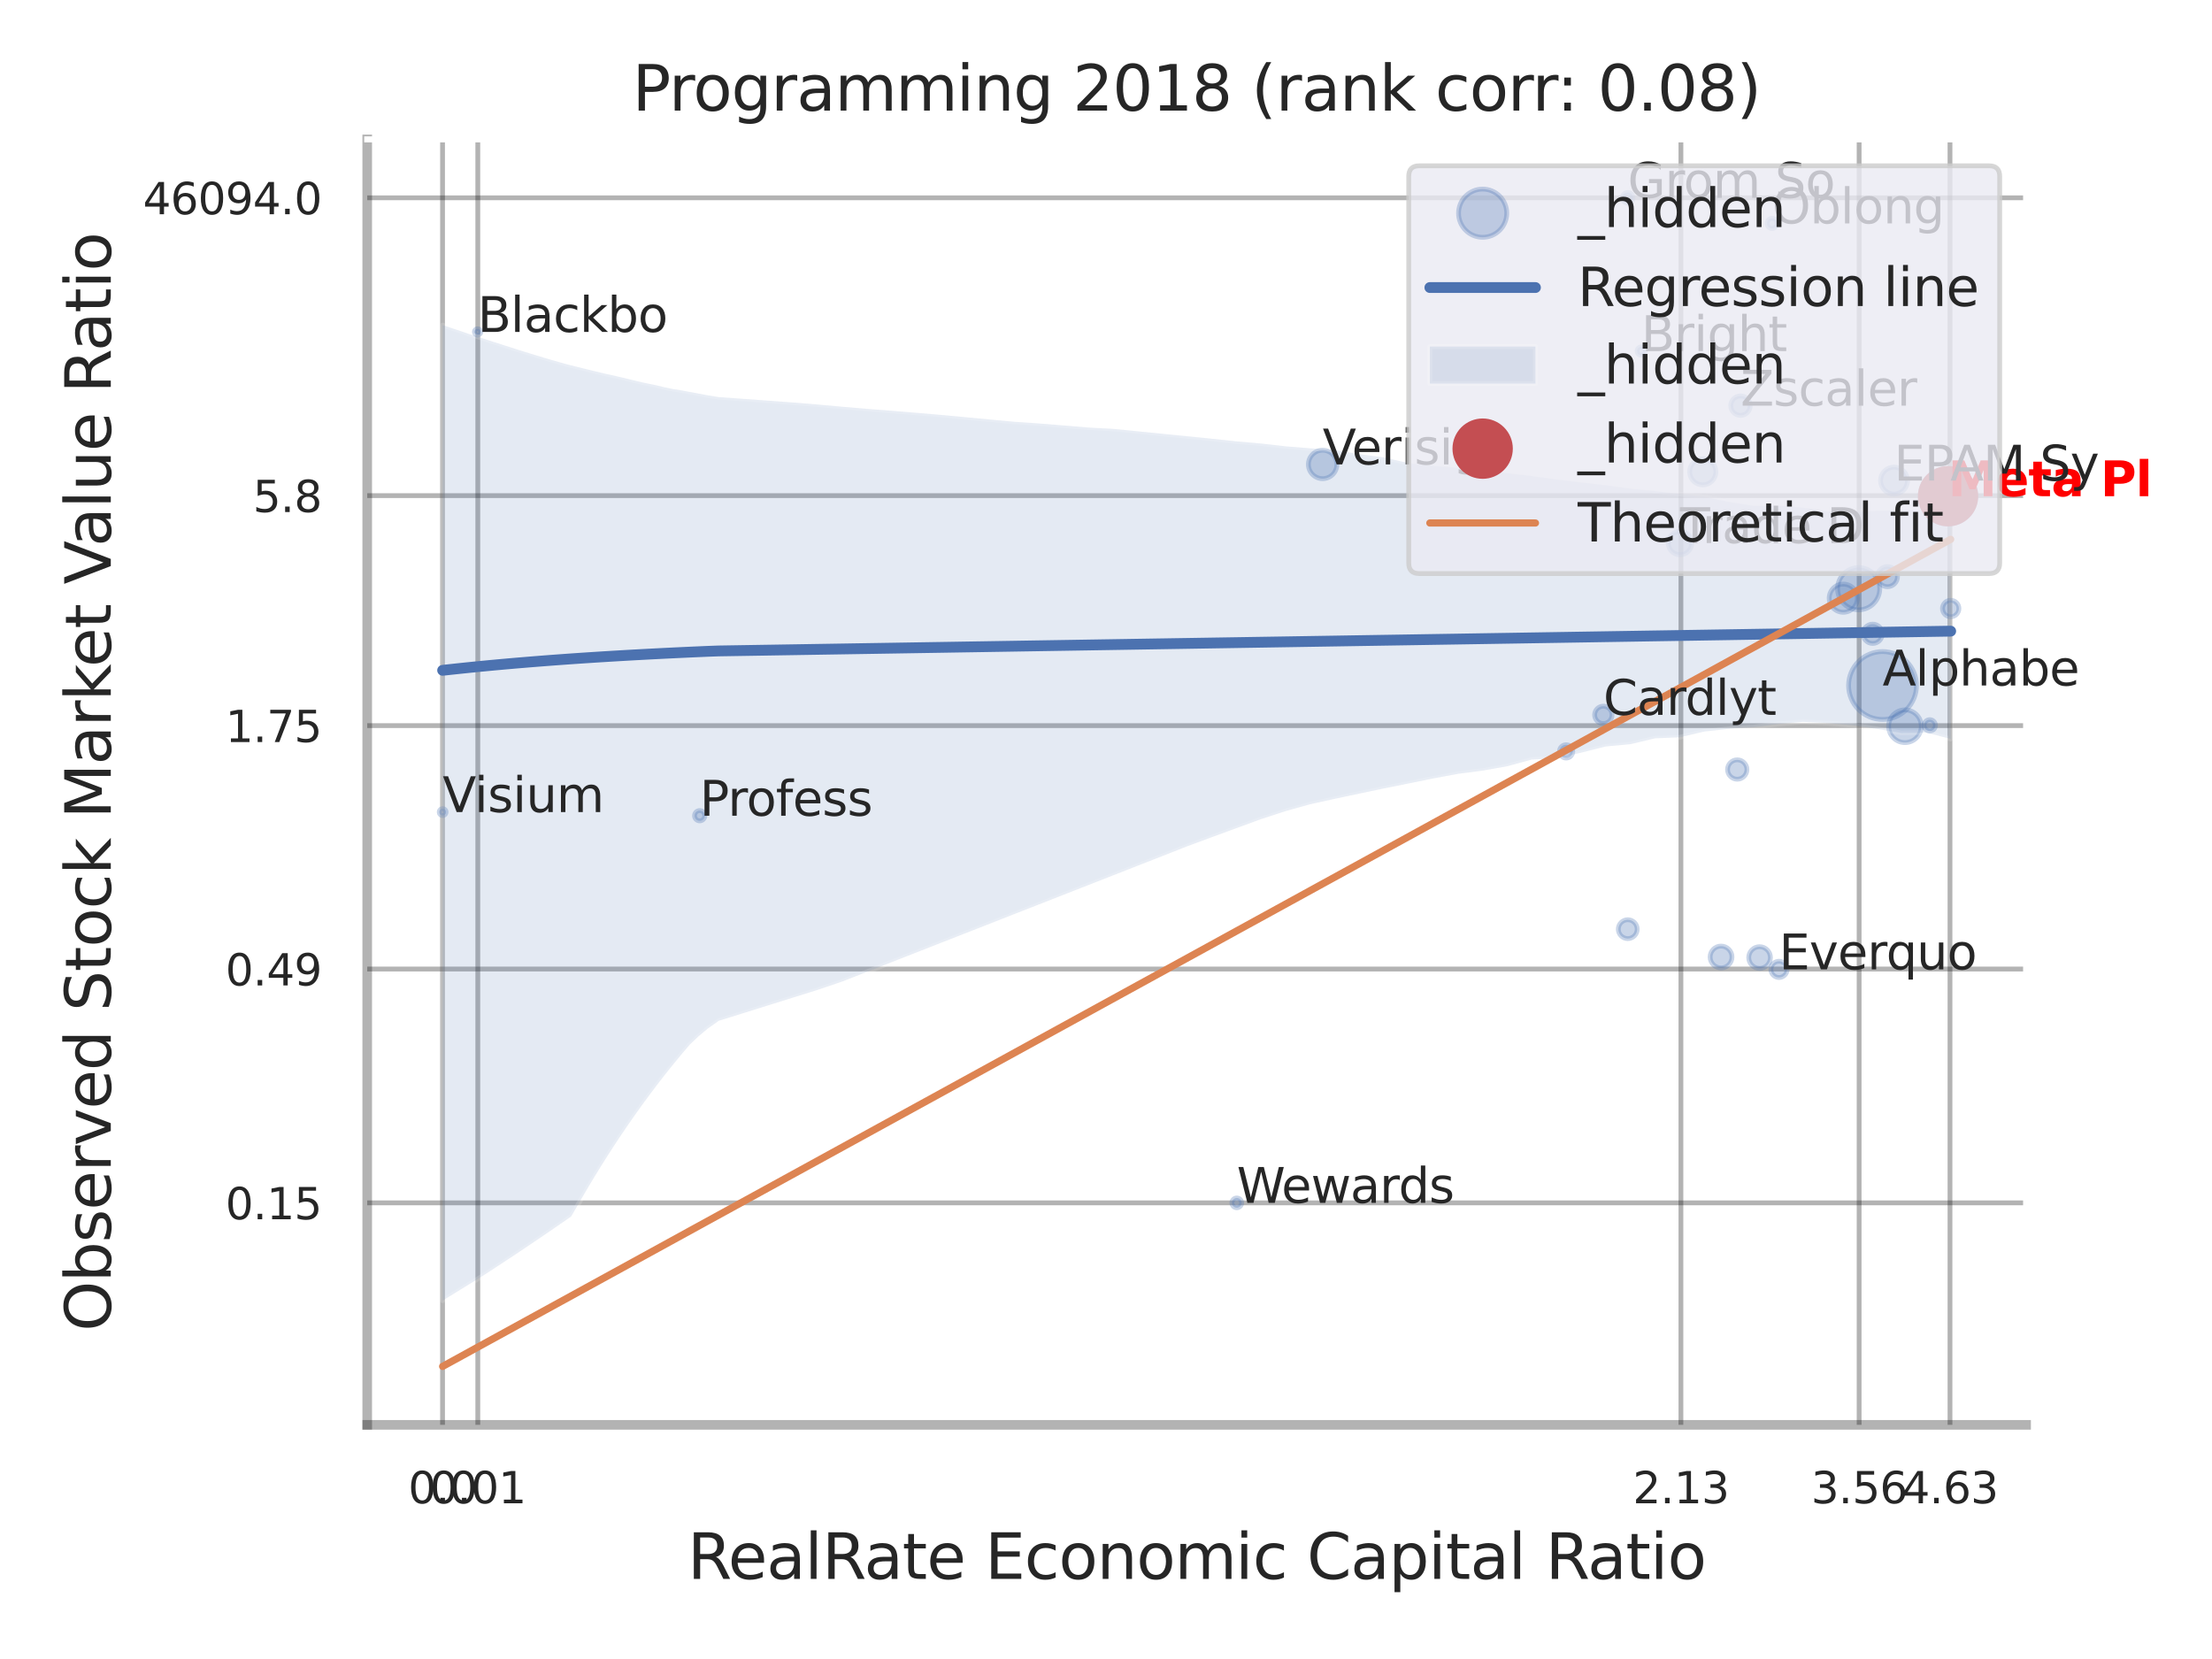 <?xml version="1.0" encoding="utf-8" standalone="no"?>
<!DOCTYPE svg PUBLIC "-//W3C//DTD SVG 1.1//EN"
  "http://www.w3.org/Graphics/SVG/1.1/DTD/svg11.dtd">
<svg xmlns:xlink="http://www.w3.org/1999/xlink" width="460.8pt" height="345.6pt" viewBox="0 0 460.8 345.6" xmlns="http://www.w3.org/2000/svg" version="1.1">
 <defs>
  <style type="text/css">*{stroke-linejoin: round; stroke-linecap: butt}</style>
 </defs>
 <g id="figure_1">
  <g id="patch_1">
   <path d="M 0 345.6 
L 460.8 345.6 
L 460.8 0 
L 0 0 
z
" style="fill: #ffffff"/>
  </g>
  <g id="axes_1">
   <g id="patch_2">
    <path d="M 76.5 296.82 
L 422.073 296.82 
L 422.073 29.04 
L 76.5 29.04 
z
" style="fill: #ffffff"/>
   </g>
   <g id="matplotlib.axis_1">
    <g id="xtick_1">
     <g id="line2d_1">
      <path d="M 92.19 296.82 
L 92.19 29.04 
" clip-path="url(#peccaaa95ad)" style="fill: none; stroke: #000000; stroke-opacity: 0.3; stroke-linecap: round"/>
     </g>
     <g id="text_1">
      <!-- 0.0 -->
      <g style="fill: #262626" transform="translate(85.033 313.159) scale(0.09 -0.09)">
       <defs>
        <path id="DejaVuSans-30" d="M 2034 4250 
Q 1547 4250 1301 3770 
Q 1056 3291 1056 2328 
Q 1056 1369 1301 889 
Q 1547 409 2034 409 
Q 2525 409 2770 889 
Q 3016 1369 3016 2328 
Q 3016 3291 2770 3770 
Q 2525 4250 2034 4250 
z
M 2034 4750 
Q 2819 4750 3233 4129 
Q 3647 3509 3647 2328 
Q 3647 1150 3233 529 
Q 2819 -91 2034 -91 
Q 1250 -91 836 529 
Q 422 1150 422 2328 
Q 422 3509 836 4129 
Q 1250 4750 2034 4750 
z
" transform="scale(0.016)"/>
        <path id="DejaVuSans-2e" d="M 684 794 
L 1344 794 
L 1344 0 
L 684 0 
L 684 794 
z
" transform="scale(0.016)"/>
       </defs>
       <use xlink:href="#DejaVuSans-30"/>
       <use xlink:href="#DejaVuSans-2e" transform="translate(63.623 0)"/>
       <use xlink:href="#DejaVuSans-30" transform="translate(95.41 0)"/>
      </g>
     </g>
    </g>
    <g id="xtick_2">
     <g id="line2d_2">
      <path d="M 99.536 296.82 
L 99.536 29.04 
" clip-path="url(#peccaaa95ad)" style="fill: none; stroke: #000000; stroke-opacity: 0.3; stroke-linecap: round"/>
     </g>
     <g id="text_2">
      <!-- 0.01 -->
      <g style="fill: #262626" transform="translate(89.516 313.159) scale(0.09 -0.09)">
       <defs>
        <path id="DejaVuSans-31" d="M 794 531 
L 1825 531 
L 1825 4091 
L 703 3866 
L 703 4441 
L 1819 4666 
L 2450 4666 
L 2450 531 
L 3481 531 
L 3481 0 
L 794 0 
L 794 531 
z
" transform="scale(0.016)"/>
       </defs>
       <use xlink:href="#DejaVuSans-30"/>
       <use xlink:href="#DejaVuSans-2e" transform="translate(63.623 0)"/>
       <use xlink:href="#DejaVuSans-30" transform="translate(95.41 0)"/>
       <use xlink:href="#DejaVuSans-31" transform="translate(159.033 0)"/>
      </g>
     </g>
    </g>
    <g id="xtick_3">
     <g id="line2d_3">
      <path d="M 350.163 296.82 
L 350.163 29.04 
" clip-path="url(#peccaaa95ad)" style="fill: none; stroke: #000000; stroke-opacity: 0.3; stroke-linecap: round"/>
     </g>
     <g id="text_3">
      <!-- 2.13 -->
      <g style="fill: #262626" transform="translate(340.144 313.159) scale(0.09 -0.09)">
       <defs>
        <path id="DejaVuSans-32" d="M 1228 531 
L 3431 531 
L 3431 0 
L 469 0 
L 469 531 
Q 828 903 1448 1529 
Q 2069 2156 2228 2338 
Q 2531 2678 2651 2914 
Q 2772 3150 2772 3378 
Q 2772 3750 2511 3984 
Q 2250 4219 1831 4219 
Q 1534 4219 1204 4116 
Q 875 4013 500 3803 
L 500 4441 
Q 881 4594 1212 4672 
Q 1544 4750 1819 4750 
Q 2544 4750 2975 4387 
Q 3406 4025 3406 3419 
Q 3406 3131 3298 2873 
Q 3191 2616 2906 2266 
Q 2828 2175 2409 1742 
Q 1991 1309 1228 531 
z
" transform="scale(0.016)"/>
        <path id="DejaVuSans-33" d="M 2597 2516 
Q 3050 2419 3304 2112 
Q 3559 1806 3559 1356 
Q 3559 666 3084 287 
Q 2609 -91 1734 -91 
Q 1441 -91 1130 -33 
Q 819 25 488 141 
L 488 750 
Q 750 597 1062 519 
Q 1375 441 1716 441 
Q 2309 441 2620 675 
Q 2931 909 2931 1356 
Q 2931 1769 2642 2001 
Q 2353 2234 1838 2234 
L 1294 2234 
L 1294 2753 
L 1863 2753 
Q 2328 2753 2575 2939 
Q 2822 3125 2822 3475 
Q 2822 3834 2567 4026 
Q 2313 4219 1838 4219 
Q 1578 4219 1281 4162 
Q 984 4106 628 3988 
L 628 4550 
Q 988 4650 1302 4700 
Q 1616 4750 1894 4750 
Q 2613 4750 3031 4423 
Q 3450 4097 3450 3541 
Q 3450 3153 3228 2886 
Q 3006 2619 2597 2516 
z
" transform="scale(0.016)"/>
       </defs>
       <use xlink:href="#DejaVuSans-32"/>
       <use xlink:href="#DejaVuSans-2e" transform="translate(63.623 0)"/>
       <use xlink:href="#DejaVuSans-31" transform="translate(95.41 0)"/>
       <use xlink:href="#DejaVuSans-33" transform="translate(159.033 0)"/>
      </g>
     </g>
    </g>
    <g id="xtick_4">
     <g id="line2d_4">
      <path d="M 387.29 296.82 
L 387.29 29.04 
" clip-path="url(#peccaaa95ad)" style="fill: none; stroke: #000000; stroke-opacity: 0.3; stroke-linecap: round"/>
     </g>
     <g id="text_4">
      <!-- 3.56 -->
      <g style="fill: #262626" transform="translate(377.271 313.159) scale(0.09 -0.09)">
       <defs>
        <path id="DejaVuSans-35" d="M 691 4666 
L 3169 4666 
L 3169 4134 
L 1269 4134 
L 1269 2991 
Q 1406 3038 1543 3061 
Q 1681 3084 1819 3084 
Q 2600 3084 3056 2656 
Q 3513 2228 3513 1497 
Q 3513 744 3044 326 
Q 2575 -91 1722 -91 
Q 1428 -91 1123 -41 
Q 819 9 494 109 
L 494 744 
Q 775 591 1075 516 
Q 1375 441 1709 441 
Q 2250 441 2565 725 
Q 2881 1009 2881 1497 
Q 2881 1984 2565 2268 
Q 2250 2553 1709 2553 
Q 1456 2553 1204 2497 
Q 953 2441 691 2322 
L 691 4666 
z
" transform="scale(0.016)"/>
        <path id="DejaVuSans-36" d="M 2113 2584 
Q 1688 2584 1439 2293 
Q 1191 2003 1191 1497 
Q 1191 994 1439 701 
Q 1688 409 2113 409 
Q 2538 409 2786 701 
Q 3034 994 3034 1497 
Q 3034 2003 2786 2293 
Q 2538 2584 2113 2584 
z
M 3366 4563 
L 3366 3988 
Q 3128 4100 2886 4159 
Q 2644 4219 2406 4219 
Q 1781 4219 1451 3797 
Q 1122 3375 1075 2522 
Q 1259 2794 1537 2939 
Q 1816 3084 2150 3084 
Q 2853 3084 3261 2657 
Q 3669 2231 3669 1497 
Q 3669 778 3244 343 
Q 2819 -91 2113 -91 
Q 1303 -91 875 529 
Q 447 1150 447 2328 
Q 447 3434 972 4092 
Q 1497 4750 2381 4750 
Q 2619 4750 2861 4703 
Q 3103 4656 3366 4563 
z
" transform="scale(0.016)"/>
       </defs>
       <use xlink:href="#DejaVuSans-33"/>
       <use xlink:href="#DejaVuSans-2e" transform="translate(63.623 0)"/>
       <use xlink:href="#DejaVuSans-35" transform="translate(95.41 0)"/>
       <use xlink:href="#DejaVuSans-36" transform="translate(159.033 0)"/>
      </g>
     </g>
    </g>
    <g id="xtick_5">
     <g id="line2d_5">
      <path d="M 406.218 296.82 
L 406.218 29.04 
" clip-path="url(#peccaaa95ad)" style="fill: none; stroke: #000000; stroke-opacity: 0.3; stroke-linecap: round"/>
     </g>
     <g id="text_5">
      <!-- 4.63 -->
      <g style="fill: #262626" transform="translate(396.199 313.159) scale(0.09 -0.09)">
       <defs>
        <path id="DejaVuSans-34" d="M 2419 4116 
L 825 1625 
L 2419 1625 
L 2419 4116 
z
M 2253 4666 
L 3047 4666 
L 3047 1625 
L 3713 1625 
L 3713 1100 
L 3047 1100 
L 3047 0 
L 2419 0 
L 2419 1100 
L 313 1100 
L 313 1709 
L 2253 4666 
z
" transform="scale(0.016)"/>
       </defs>
       <use xlink:href="#DejaVuSans-34"/>
       <use xlink:href="#DejaVuSans-2e" transform="translate(63.623 0)"/>
       <use xlink:href="#DejaVuSans-36" transform="translate(95.41 0)"/>
       <use xlink:href="#DejaVuSans-33" transform="translate(159.033 0)"/>
      </g>
     </g>
    </g>
    <g id="xtick_6"/>
    <g id="xtick_7"/>
    <g id="text_6">
     <!-- RealRate Economic Capital Ratio -->
     <g style="fill: #262626" transform="translate(143.233 328.908) scale(0.13 -0.13)">
      <defs>
       <path id="DejaVuSans-52" d="M 2841 2188 
Q 3044 2119 3236 1894 
Q 3428 1669 3622 1275 
L 4263 0 
L 3584 0 
L 2988 1197 
Q 2756 1666 2539 1819 
Q 2322 1972 1947 1972 
L 1259 1972 
L 1259 0 
L 628 0 
L 628 4666 
L 2053 4666 
Q 2853 4666 3247 4331 
Q 3641 3997 3641 3322 
Q 3641 2881 3436 2590 
Q 3231 2300 2841 2188 
z
M 1259 4147 
L 1259 2491 
L 2053 2491 
Q 2509 2491 2742 2702 
Q 2975 2913 2975 3322 
Q 2975 3731 2742 3939 
Q 2509 4147 2053 4147 
L 1259 4147 
z
" transform="scale(0.016)"/>
       <path id="DejaVuSans-65" d="M 3597 1894 
L 3597 1613 
L 953 1613 
Q 991 1019 1311 708 
Q 1631 397 2203 397 
Q 2534 397 2845 478 
Q 3156 559 3463 722 
L 3463 178 
Q 3153 47 2828 -22 
Q 2503 -91 2169 -91 
Q 1331 -91 842 396 
Q 353 884 353 1716 
Q 353 2575 817 3079 
Q 1281 3584 2069 3584 
Q 2775 3584 3186 3129 
Q 3597 2675 3597 1894 
z
M 3022 2063 
Q 3016 2534 2758 2815 
Q 2500 3097 2075 3097 
Q 1594 3097 1305 2825 
Q 1016 2553 972 2059 
L 3022 2063 
z
" transform="scale(0.016)"/>
       <path id="DejaVuSans-61" d="M 2194 1759 
Q 1497 1759 1228 1600 
Q 959 1441 959 1056 
Q 959 750 1161 570 
Q 1363 391 1709 391 
Q 2188 391 2477 730 
Q 2766 1069 2766 1631 
L 2766 1759 
L 2194 1759 
z
M 3341 1997 
L 3341 0 
L 2766 0 
L 2766 531 
Q 2569 213 2275 61 
Q 1981 -91 1556 -91 
Q 1019 -91 701 211 
Q 384 513 384 1019 
Q 384 1609 779 1909 
Q 1175 2209 1959 2209 
L 2766 2209 
L 2766 2266 
Q 2766 2663 2505 2880 
Q 2244 3097 1772 3097 
Q 1472 3097 1187 3025 
Q 903 2953 641 2809 
L 641 3341 
Q 956 3463 1253 3523 
Q 1550 3584 1831 3584 
Q 2591 3584 2966 3190 
Q 3341 2797 3341 1997 
z
" transform="scale(0.016)"/>
       <path id="DejaVuSans-6c" d="M 603 4863 
L 1178 4863 
L 1178 0 
L 603 0 
L 603 4863 
z
" transform="scale(0.016)"/>
       <path id="DejaVuSans-74" d="M 1172 4494 
L 1172 3500 
L 2356 3500 
L 2356 3053 
L 1172 3053 
L 1172 1153 
Q 1172 725 1289 603 
Q 1406 481 1766 481 
L 2356 481 
L 2356 0 
L 1766 0 
Q 1100 0 847 248 
Q 594 497 594 1153 
L 594 3053 
L 172 3053 
L 172 3500 
L 594 3500 
L 594 4494 
L 1172 4494 
z
" transform="scale(0.016)"/>
       <path id="DejaVuSans-20" transform="scale(0.016)"/>
       <path id="DejaVuSans-45" d="M 628 4666 
L 3578 4666 
L 3578 4134 
L 1259 4134 
L 1259 2753 
L 3481 2753 
L 3481 2222 
L 1259 2222 
L 1259 531 
L 3634 531 
L 3634 0 
L 628 0 
L 628 4666 
z
" transform="scale(0.016)"/>
       <path id="DejaVuSans-63" d="M 3122 3366 
L 3122 2828 
Q 2878 2963 2633 3030 
Q 2388 3097 2138 3097 
Q 1578 3097 1268 2742 
Q 959 2388 959 1747 
Q 959 1106 1268 751 
Q 1578 397 2138 397 
Q 2388 397 2633 464 
Q 2878 531 3122 666 
L 3122 134 
Q 2881 22 2623 -34 
Q 2366 -91 2075 -91 
Q 1284 -91 818 406 
Q 353 903 353 1747 
Q 353 2603 823 3093 
Q 1294 3584 2113 3584 
Q 2378 3584 2631 3529 
Q 2884 3475 3122 3366 
z
" transform="scale(0.016)"/>
       <path id="DejaVuSans-6f" d="M 1959 3097 
Q 1497 3097 1228 2736 
Q 959 2375 959 1747 
Q 959 1119 1226 758 
Q 1494 397 1959 397 
Q 2419 397 2687 759 
Q 2956 1122 2956 1747 
Q 2956 2369 2687 2733 
Q 2419 3097 1959 3097 
z
M 1959 3584 
Q 2709 3584 3137 3096 
Q 3566 2609 3566 1747 
Q 3566 888 3137 398 
Q 2709 -91 1959 -91 
Q 1206 -91 779 398 
Q 353 888 353 1747 
Q 353 2609 779 3096 
Q 1206 3584 1959 3584 
z
" transform="scale(0.016)"/>
       <path id="DejaVuSans-6e" d="M 3513 2113 
L 3513 0 
L 2938 0 
L 2938 2094 
Q 2938 2591 2744 2837 
Q 2550 3084 2163 3084 
Q 1697 3084 1428 2787 
Q 1159 2491 1159 1978 
L 1159 0 
L 581 0 
L 581 3500 
L 1159 3500 
L 1159 2956 
Q 1366 3272 1645 3428 
Q 1925 3584 2291 3584 
Q 2894 3584 3203 3211 
Q 3513 2838 3513 2113 
z
" transform="scale(0.016)"/>
       <path id="DejaVuSans-6d" d="M 3328 2828 
Q 3544 3216 3844 3400 
Q 4144 3584 4550 3584 
Q 5097 3584 5394 3201 
Q 5691 2819 5691 2113 
L 5691 0 
L 5113 0 
L 5113 2094 
Q 5113 2597 4934 2840 
Q 4756 3084 4391 3084 
Q 3944 3084 3684 2787 
Q 3425 2491 3425 1978 
L 3425 0 
L 2847 0 
L 2847 2094 
Q 2847 2600 2669 2842 
Q 2491 3084 2119 3084 
Q 1678 3084 1418 2786 
Q 1159 2488 1159 1978 
L 1159 0 
L 581 0 
L 581 3500 
L 1159 3500 
L 1159 2956 
Q 1356 3278 1631 3431 
Q 1906 3584 2284 3584 
Q 2666 3584 2933 3390 
Q 3200 3197 3328 2828 
z
" transform="scale(0.016)"/>
       <path id="DejaVuSans-69" d="M 603 3500 
L 1178 3500 
L 1178 0 
L 603 0 
L 603 3500 
z
M 603 4863 
L 1178 4863 
L 1178 4134 
L 603 4134 
L 603 4863 
z
" transform="scale(0.016)"/>
       <path id="DejaVuSans-43" d="M 4122 4306 
L 4122 3641 
Q 3803 3938 3442 4084 
Q 3081 4231 2675 4231 
Q 1875 4231 1450 3742 
Q 1025 3253 1025 2328 
Q 1025 1406 1450 917 
Q 1875 428 2675 428 
Q 3081 428 3442 575 
Q 3803 722 4122 1019 
L 4122 359 
Q 3791 134 3420 21 
Q 3050 -91 2638 -91 
Q 1578 -91 968 557 
Q 359 1206 359 2328 
Q 359 3453 968 4101 
Q 1578 4750 2638 4750 
Q 3056 4750 3426 4639 
Q 3797 4528 4122 4306 
z
" transform="scale(0.016)"/>
       <path id="DejaVuSans-70" d="M 1159 525 
L 1159 -1331 
L 581 -1331 
L 581 3500 
L 1159 3500 
L 1159 2969 
Q 1341 3281 1617 3432 
Q 1894 3584 2278 3584 
Q 2916 3584 3314 3078 
Q 3713 2572 3713 1747 
Q 3713 922 3314 415 
Q 2916 -91 2278 -91 
Q 1894 -91 1617 61 
Q 1341 213 1159 525 
z
M 3116 1747 
Q 3116 2381 2855 2742 
Q 2594 3103 2138 3103 
Q 1681 3103 1420 2742 
Q 1159 2381 1159 1747 
Q 1159 1113 1420 752 
Q 1681 391 2138 391 
Q 2594 391 2855 752 
Q 3116 1113 3116 1747 
z
" transform="scale(0.016)"/>
      </defs>
      <use xlink:href="#DejaVuSans-52"/>
      <use xlink:href="#DejaVuSans-65" transform="translate(64.982 0)"/>
      <use xlink:href="#DejaVuSans-61" transform="translate(126.506 0)"/>
      <use xlink:href="#DejaVuSans-6c" transform="translate(187.785 0)"/>
      <use xlink:href="#DejaVuSans-52" transform="translate(215.568 0)"/>
      <use xlink:href="#DejaVuSans-61" transform="translate(282.801 0)"/>
      <use xlink:href="#DejaVuSans-74" transform="translate(344.08 0)"/>
      <use xlink:href="#DejaVuSans-65" transform="translate(383.289 0)"/>
      <use xlink:href="#DejaVuSans-20" transform="translate(444.812 0)"/>
      <use xlink:href="#DejaVuSans-45" transform="translate(476.6 0)"/>
      <use xlink:href="#DejaVuSans-63" transform="translate(539.783 0)"/>
      <use xlink:href="#DejaVuSans-6f" transform="translate(594.764 0)"/>
      <use xlink:href="#DejaVuSans-6e" transform="translate(655.945 0)"/>
      <use xlink:href="#DejaVuSans-6f" transform="translate(719.324 0)"/>
      <use xlink:href="#DejaVuSans-6d" transform="translate(780.506 0)"/>
      <use xlink:href="#DejaVuSans-69" transform="translate(877.918 0)"/>
      <use xlink:href="#DejaVuSans-63" transform="translate(905.701 0)"/>
      <use xlink:href="#DejaVuSans-20" transform="translate(960.682 0)"/>
      <use xlink:href="#DejaVuSans-43" transform="translate(992.469 0)"/>
      <use xlink:href="#DejaVuSans-61" transform="translate(1062.293 0)"/>
      <use xlink:href="#DejaVuSans-70" transform="translate(1123.572 0)"/>
      <use xlink:href="#DejaVuSans-69" transform="translate(1187.049 0)"/>
      <use xlink:href="#DejaVuSans-74" transform="translate(1214.832 0)"/>
      <use xlink:href="#DejaVuSans-61" transform="translate(1254.041 0)"/>
      <use xlink:href="#DejaVuSans-6c" transform="translate(1315.32 0)"/>
      <use xlink:href="#DejaVuSans-20" transform="translate(1343.104 0)"/>
      <use xlink:href="#DejaVuSans-52" transform="translate(1374.891 0)"/>
      <use xlink:href="#DejaVuSans-61" transform="translate(1442.123 0)"/>
      <use xlink:href="#DejaVuSans-74" transform="translate(1503.402 0)"/>
      <use xlink:href="#DejaVuSans-69" transform="translate(1542.611 0)"/>
      <use xlink:href="#DejaVuSans-6f" transform="translate(1570.395 0)"/>
     </g>
    </g>
   </g>
   <g id="matplotlib.axis_2">
    <g id="ytick_1">
     <g id="line2d_6">
      <path d="M 76.5 250.575 
L 422.073 250.575 
" clip-path="url(#peccaaa95ad)" style="fill: none; stroke: #000000; stroke-opacity: 0.3; stroke-linecap: round"/>
     </g>
     <g id="text_7">
      <!-- 0.15 -->
      <g style="fill: #262626" transform="translate(46.961 253.995) scale(0.09 -0.09)">
       <use xlink:href="#DejaVuSans-30"/>
       <use xlink:href="#DejaVuSans-2e" transform="translate(63.623 0)"/>
       <use xlink:href="#DejaVuSans-31" transform="translate(95.41 0)"/>
       <use xlink:href="#DejaVuSans-35" transform="translate(159.033 0)"/>
      </g>
     </g>
    </g>
    <g id="ytick_2">
     <g id="line2d_7">
      <path d="M 76.5 201.866 
L 422.073 201.866 
" clip-path="url(#peccaaa95ad)" style="fill: none; stroke: #000000; stroke-opacity: 0.3; stroke-linecap: round"/>
     </g>
     <g id="text_8">
      <!-- 0.49 -->
      <g style="fill: #262626" transform="translate(46.961 205.285) scale(0.09 -0.09)">
       <defs>
        <path id="DejaVuSans-39" d="M 703 97 
L 703 672 
Q 941 559 1184 500 
Q 1428 441 1663 441 
Q 2288 441 2617 861 
Q 2947 1281 2994 2138 
Q 2813 1869 2534 1725 
Q 2256 1581 1919 1581 
Q 1219 1581 811 2004 
Q 403 2428 403 3163 
Q 403 3881 828 4315 
Q 1253 4750 1959 4750 
Q 2769 4750 3195 4129 
Q 3622 3509 3622 2328 
Q 3622 1225 3098 567 
Q 2575 -91 1691 -91 
Q 1453 -91 1209 -44 
Q 966 3 703 97 
z
M 1959 2075 
Q 2384 2075 2632 2365 
Q 2881 2656 2881 3163 
Q 2881 3666 2632 3958 
Q 2384 4250 1959 4250 
Q 1534 4250 1286 3958 
Q 1038 3666 1038 3163 
Q 1038 2656 1286 2365 
Q 1534 2075 1959 2075 
z
" transform="scale(0.016)"/>
       </defs>
       <use xlink:href="#DejaVuSans-30"/>
       <use xlink:href="#DejaVuSans-2e" transform="translate(63.623 0)"/>
       <use xlink:href="#DejaVuSans-34" transform="translate(95.41 0)"/>
       <use xlink:href="#DejaVuSans-39" transform="translate(159.033 0)"/>
      </g>
     </g>
    </g>
    <g id="ytick_3">
     <g id="line2d_8">
      <path d="M 76.5 151.161 
L 422.073 151.161 
" clip-path="url(#peccaaa95ad)" style="fill: none; stroke: #000000; stroke-opacity: 0.3; stroke-linecap: round"/>
     </g>
     <g id="text_9">
      <!-- 1.75 -->
      <g style="fill: #262626" transform="translate(46.961 154.58) scale(0.09 -0.09)">
       <defs>
        <path id="DejaVuSans-37" d="M 525 4666 
L 3525 4666 
L 3525 4397 
L 1831 0 
L 1172 0 
L 2766 4134 
L 525 4134 
L 525 4666 
z
" transform="scale(0.016)"/>
       </defs>
       <use xlink:href="#DejaVuSans-31"/>
       <use xlink:href="#DejaVuSans-2e" transform="translate(63.623 0)"/>
       <use xlink:href="#DejaVuSans-37" transform="translate(95.41 0)"/>
       <use xlink:href="#DejaVuSans-35" transform="translate(159.033 0)"/>
      </g>
     </g>
    </g>
    <g id="ytick_4">
     <g id="line2d_9">
      <path d="M 76.5 103.25 
L 422.073 103.25 
" clip-path="url(#peccaaa95ad)" style="fill: none; stroke: #000000; stroke-opacity: 0.3; stroke-linecap: round"/>
     </g>
     <g id="text_10">
      <!-- 5.8 -->
      <g style="fill: #262626" transform="translate(52.687 106.669) scale(0.09 -0.09)">
       <defs>
        <path id="DejaVuSans-38" d="M 2034 2216 
Q 1584 2216 1326 1975 
Q 1069 1734 1069 1313 
Q 1069 891 1326 650 
Q 1584 409 2034 409 
Q 2484 409 2743 651 
Q 3003 894 3003 1313 
Q 3003 1734 2745 1975 
Q 2488 2216 2034 2216 
z
M 1403 2484 
Q 997 2584 770 2862 
Q 544 3141 544 3541 
Q 544 4100 942 4425 
Q 1341 4750 2034 4750 
Q 2731 4750 3128 4425 
Q 3525 4100 3525 3541 
Q 3525 3141 3298 2862 
Q 3072 2584 2669 2484 
Q 3125 2378 3379 2068 
Q 3634 1759 3634 1313 
Q 3634 634 3220 271 
Q 2806 -91 2034 -91 
Q 1263 -91 848 271 
Q 434 634 434 1313 
Q 434 1759 690 2068 
Q 947 2378 1403 2484 
z
M 1172 3481 
Q 1172 3119 1398 2916 
Q 1625 2713 2034 2713 
Q 2441 2713 2670 2916 
Q 2900 3119 2900 3481 
Q 2900 3844 2670 4047 
Q 2441 4250 2034 4250 
Q 1625 4250 1398 4047 
Q 1172 3844 1172 3481 
z
" transform="scale(0.016)"/>
       </defs>
       <use xlink:href="#DejaVuSans-35"/>
       <use xlink:href="#DejaVuSans-2e" transform="translate(63.623 0)"/>
       <use xlink:href="#DejaVuSans-38" transform="translate(95.41 0)"/>
      </g>
     </g>
    </g>
    <g id="ytick_5">
     <g id="line2d_10">
      <path d="M 76.5 41.207 
L 422.073 41.207 
" clip-path="url(#peccaaa95ad)" style="fill: none; stroke: #000000; stroke-opacity: 0.3; stroke-linecap: round"/>
     </g>
     <g id="text_11">
      <!-- 46094.0 -->
      <g style="fill: #262626" transform="translate(29.782 44.627) scale(0.09 -0.09)">
       <use xlink:href="#DejaVuSans-34"/>
       <use xlink:href="#DejaVuSans-36" transform="translate(63.623 0)"/>
       <use xlink:href="#DejaVuSans-30" transform="translate(127.246 0)"/>
       <use xlink:href="#DejaVuSans-39" transform="translate(190.869 0)"/>
       <use xlink:href="#DejaVuSans-34" transform="translate(254.492 0)"/>
       <use xlink:href="#DejaVuSans-2e" transform="translate(318.115 0)"/>
       <use xlink:href="#DejaVuSans-30" transform="translate(349.902 0)"/>
      </g>
     </g>
    </g>
    <g id="ytick_6"/>
    <g id="ytick_7"/>
    <g id="ytick_8"/>
    <g id="ytick_9"/>
    <g id="text_12">
     <!-- Observed Stock Market Value Ratio -->
     <g style="fill: #262626" transform="translate(23.079 277.332) rotate(-90) scale(0.13 -0.13)">
      <defs>
       <path id="DejaVuSans-4f" d="M 2522 4238 
Q 1834 4238 1429 3725 
Q 1025 3213 1025 2328 
Q 1025 1447 1429 934 
Q 1834 422 2522 422 
Q 3209 422 3611 934 
Q 4013 1447 4013 2328 
Q 4013 3213 3611 3725 
Q 3209 4238 2522 4238 
z
M 2522 4750 
Q 3503 4750 4090 4092 
Q 4678 3434 4678 2328 
Q 4678 1225 4090 567 
Q 3503 -91 2522 -91 
Q 1538 -91 948 565 
Q 359 1222 359 2328 
Q 359 3434 948 4092 
Q 1538 4750 2522 4750 
z
" transform="scale(0.016)"/>
       <path id="DejaVuSans-62" d="M 3116 1747 
Q 3116 2381 2855 2742 
Q 2594 3103 2138 3103 
Q 1681 3103 1420 2742 
Q 1159 2381 1159 1747 
Q 1159 1113 1420 752 
Q 1681 391 2138 391 
Q 2594 391 2855 752 
Q 3116 1113 3116 1747 
z
M 1159 2969 
Q 1341 3281 1617 3432 
Q 1894 3584 2278 3584 
Q 2916 3584 3314 3078 
Q 3713 2572 3713 1747 
Q 3713 922 3314 415 
Q 2916 -91 2278 -91 
Q 1894 -91 1617 61 
Q 1341 213 1159 525 
L 1159 0 
L 581 0 
L 581 4863 
L 1159 4863 
L 1159 2969 
z
" transform="scale(0.016)"/>
       <path id="DejaVuSans-73" d="M 2834 3397 
L 2834 2853 
Q 2591 2978 2328 3040 
Q 2066 3103 1784 3103 
Q 1356 3103 1142 2972 
Q 928 2841 928 2578 
Q 928 2378 1081 2264 
Q 1234 2150 1697 2047 
L 1894 2003 
Q 2506 1872 2764 1633 
Q 3022 1394 3022 966 
Q 3022 478 2636 193 
Q 2250 -91 1575 -91 
Q 1294 -91 989 -36 
Q 684 19 347 128 
L 347 722 
Q 666 556 975 473 
Q 1284 391 1588 391 
Q 1994 391 2212 530 
Q 2431 669 2431 922 
Q 2431 1156 2273 1281 
Q 2116 1406 1581 1522 
L 1381 1569 
Q 847 1681 609 1914 
Q 372 2147 372 2553 
Q 372 3047 722 3315 
Q 1072 3584 1716 3584 
Q 2034 3584 2315 3537 
Q 2597 3491 2834 3397 
z
" transform="scale(0.016)"/>
       <path id="DejaVuSans-72" d="M 2631 2963 
Q 2534 3019 2420 3045 
Q 2306 3072 2169 3072 
Q 1681 3072 1420 2755 
Q 1159 2438 1159 1844 
L 1159 0 
L 581 0 
L 581 3500 
L 1159 3500 
L 1159 2956 
Q 1341 3275 1631 3429 
Q 1922 3584 2338 3584 
Q 2397 3584 2469 3576 
Q 2541 3569 2628 3553 
L 2631 2963 
z
" transform="scale(0.016)"/>
       <path id="DejaVuSans-76" d="M 191 3500 
L 800 3500 
L 1894 563 
L 2988 3500 
L 3597 3500 
L 2284 0 
L 1503 0 
L 191 3500 
z
" transform="scale(0.016)"/>
       <path id="DejaVuSans-64" d="M 2906 2969 
L 2906 4863 
L 3481 4863 
L 3481 0 
L 2906 0 
L 2906 525 
Q 2725 213 2448 61 
Q 2172 -91 1784 -91 
Q 1150 -91 751 415 
Q 353 922 353 1747 
Q 353 2572 751 3078 
Q 1150 3584 1784 3584 
Q 2172 3584 2448 3432 
Q 2725 3281 2906 2969 
z
M 947 1747 
Q 947 1113 1208 752 
Q 1469 391 1925 391 
Q 2381 391 2643 752 
Q 2906 1113 2906 1747 
Q 2906 2381 2643 2742 
Q 2381 3103 1925 3103 
Q 1469 3103 1208 2742 
Q 947 2381 947 1747 
z
" transform="scale(0.016)"/>
       <path id="DejaVuSans-53" d="M 3425 4513 
L 3425 3897 
Q 3066 4069 2747 4153 
Q 2428 4238 2131 4238 
Q 1616 4238 1336 4038 
Q 1056 3838 1056 3469 
Q 1056 3159 1242 3001 
Q 1428 2844 1947 2747 
L 2328 2669 
Q 3034 2534 3370 2195 
Q 3706 1856 3706 1288 
Q 3706 609 3251 259 
Q 2797 -91 1919 -91 
Q 1588 -91 1214 -16 
Q 841 59 441 206 
L 441 856 
Q 825 641 1194 531 
Q 1563 422 1919 422 
Q 2459 422 2753 634 
Q 3047 847 3047 1241 
Q 3047 1584 2836 1778 
Q 2625 1972 2144 2069 
L 1759 2144 
Q 1053 2284 737 2584 
Q 422 2884 422 3419 
Q 422 4038 858 4394 
Q 1294 4750 2059 4750 
Q 2388 4750 2728 4690 
Q 3069 4631 3425 4513 
z
" transform="scale(0.016)"/>
       <path id="DejaVuSans-6b" d="M 581 4863 
L 1159 4863 
L 1159 1991 
L 2875 3500 
L 3609 3500 
L 1753 1863 
L 3688 0 
L 2938 0 
L 1159 1709 
L 1159 0 
L 581 0 
L 581 4863 
z
" transform="scale(0.016)"/>
       <path id="DejaVuSans-4d" d="M 628 4666 
L 1569 4666 
L 2759 1491 
L 3956 4666 
L 4897 4666 
L 4897 0 
L 4281 0 
L 4281 4097 
L 3078 897 
L 2444 897 
L 1241 4097 
L 1241 0 
L 628 0 
L 628 4666 
z
" transform="scale(0.016)"/>
       <path id="DejaVuSans-56" d="M 1831 0 
L 50 4666 
L 709 4666 
L 2188 738 
L 3669 4666 
L 4325 4666 
L 2547 0 
L 1831 0 
z
" transform="scale(0.016)"/>
       <path id="DejaVuSans-75" d="M 544 1381 
L 544 3500 
L 1119 3500 
L 1119 1403 
Q 1119 906 1312 657 
Q 1506 409 1894 409 
Q 2359 409 2629 706 
Q 2900 1003 2900 1516 
L 2900 3500 
L 3475 3500 
L 3475 0 
L 2900 0 
L 2900 538 
Q 2691 219 2414 64 
Q 2138 -91 1772 -91 
Q 1169 -91 856 284 
Q 544 659 544 1381 
z
M 1991 3584 
L 1991 3584 
z
" transform="scale(0.016)"/>
      </defs>
      <use xlink:href="#DejaVuSans-4f"/>
      <use xlink:href="#DejaVuSans-62" transform="translate(78.711 0)"/>
      <use xlink:href="#DejaVuSans-73" transform="translate(142.188 0)"/>
      <use xlink:href="#DejaVuSans-65" transform="translate(194.287 0)"/>
      <use xlink:href="#DejaVuSans-72" transform="translate(255.811 0)"/>
      <use xlink:href="#DejaVuSans-76" transform="translate(296.924 0)"/>
      <use xlink:href="#DejaVuSans-65" transform="translate(356.104 0)"/>
      <use xlink:href="#DejaVuSans-64" transform="translate(417.627 0)"/>
      <use xlink:href="#DejaVuSans-20" transform="translate(481.104 0)"/>
      <use xlink:href="#DejaVuSans-53" transform="translate(512.891 0)"/>
      <use xlink:href="#DejaVuSans-74" transform="translate(576.367 0)"/>
      <use xlink:href="#DejaVuSans-6f" transform="translate(615.576 0)"/>
      <use xlink:href="#DejaVuSans-63" transform="translate(676.758 0)"/>
      <use xlink:href="#DejaVuSans-6b" transform="translate(731.738 0)"/>
      <use xlink:href="#DejaVuSans-20" transform="translate(789.648 0)"/>
      <use xlink:href="#DejaVuSans-4d" transform="translate(821.436 0)"/>
      <use xlink:href="#DejaVuSans-61" transform="translate(907.715 0)"/>
      <use xlink:href="#DejaVuSans-72" transform="translate(968.994 0)"/>
      <use xlink:href="#DejaVuSans-6b" transform="translate(1010.107 0)"/>
      <use xlink:href="#DejaVuSans-65" transform="translate(1064.393 0)"/>
      <use xlink:href="#DejaVuSans-74" transform="translate(1125.916 0)"/>
      <use xlink:href="#DejaVuSans-20" transform="translate(1165.125 0)"/>
      <use xlink:href="#DejaVuSans-56" transform="translate(1196.912 0)"/>
      <use xlink:href="#DejaVuSans-61" transform="translate(1257.57 0)"/>
      <use xlink:href="#DejaVuSans-6c" transform="translate(1318.85 0)"/>
      <use xlink:href="#DejaVuSans-75" transform="translate(1346.633 0)"/>
      <use xlink:href="#DejaVuSans-65" transform="translate(1410.012 0)"/>
      <use xlink:href="#DejaVuSans-20" transform="translate(1471.535 0)"/>
      <use xlink:href="#DejaVuSans-52" transform="translate(1503.322 0)"/>
      <use xlink:href="#DejaVuSans-61" transform="translate(1570.555 0)"/>
      <use xlink:href="#DejaVuSans-74" transform="translate(1631.834 0)"/>
      <use xlink:href="#DejaVuSans-69" transform="translate(1671.043 0)"/>
      <use xlink:href="#DejaVuSans-6f" transform="translate(1698.826 0)"/>
     </g>
    </g>
   </g>
   <g id="PathCollection_1">
    <path d="M 369.167 47.602 
C 369.449 47.602 369.719 47.49 369.918 47.291 
C 370.117 47.092 370.229 46.822 370.229 46.54 
C 370.229 46.259 370.117 45.989 369.918 45.79 
C 369.719 45.591 369.449 45.479 369.167 45.479 
C 368.886 45.479 368.616 45.591 368.417 45.79 
C 368.218 45.989 368.106 46.259 368.106 46.54 
C 368.106 46.822 368.218 47.092 368.417 47.291 
C 368.616 47.49 368.886 47.602 369.167 47.602 
z
" clip-path="url(#peccaaa95ad)" style="fill: #4c72b0; fill-opacity: 0.3; stroke: #4c72b0; stroke-opacity: 0.3"/>
    <path d="M 402.001 152.289 
C 402.315 152.289 402.617 152.164 402.839 151.942 
C 403.061 151.72 403.186 151.418 403.186 151.104 
C 403.186 150.79 403.061 150.488 402.839 150.266 
C 402.617 150.044 402.315 149.919 402.001 149.919 
C 401.687 149.919 401.385 150.044 401.163 150.266 
C 400.941 150.488 400.816 150.79 400.816 151.104 
C 400.816 151.418 400.941 151.72 401.163 151.942 
C 401.385 152.164 401.687 152.289 402.001 152.289 
z
" clip-path="url(#peccaaa95ad)" style="fill: #4c72b0; fill-opacity: 0.3; stroke: #4c72b0; stroke-opacity: 0.3"/>
    <path d="M 354.72 101.019 
C 355.445 101.019 356.142 100.731 356.655 100.218 
C 357.168 99.705 357.456 99.008 357.456 98.283 
C 357.456 97.557 357.168 96.861 356.655 96.347 
C 356.142 95.834 355.445 95.546 354.72 95.546 
C 353.994 95.546 353.298 95.834 352.784 96.347 
C 352.271 96.861 351.983 97.557 351.983 98.283 
C 351.983 99.008 352.271 99.705 352.784 100.218 
C 353.298 100.731 353.994 101.019 354.72 101.019 
z
" clip-path="url(#peccaaa95ad)" style="fill: #4c72b0; fill-opacity: 0.3; stroke: #4c72b0; stroke-opacity: 0.3"/>
    <path d="M 275.532 99.713 
C 276.319 99.713 277.074 99.401 277.631 98.844 
C 278.188 98.287 278.501 97.532 278.501 96.745 
C 278.501 95.958 278.188 95.203 277.631 94.646 
C 277.074 94.09 276.319 93.777 275.532 93.777 
C 274.745 93.777 273.99 94.09 273.433 94.646 
C 272.877 95.203 272.564 95.958 272.564 96.745 
C 272.564 97.532 272.877 98.287 273.433 98.844 
C 273.99 99.401 274.745 99.713 275.532 99.713 
z
" clip-path="url(#peccaaa95ad)" style="fill: #4c72b0; fill-opacity: 0.3; stroke: #4c72b0; stroke-opacity: 0.3"/>
    <path d="M 387.191 127.036 
C 388.357 127.036 389.475 126.573 390.299 125.749 
C 391.124 124.925 391.587 123.807 391.587 122.641 
C 391.587 121.475 391.124 120.357 390.299 119.533 
C 389.475 118.709 388.357 118.245 387.191 118.245 
C 386.026 118.245 384.908 118.709 384.083 119.533 
C 383.259 120.357 382.796 121.475 382.796 122.641 
C 382.796 123.807 383.259 124.925 384.083 125.749 
C 384.908 126.573 386.026 127.036 387.191 127.036 
z
" clip-path="url(#peccaaa95ad)" style="fill: #4c72b0; fill-opacity: 0.3; stroke: #4c72b0; stroke-opacity: 0.3"/>
    <path d="M 92.208 169.889 
C 92.398 169.889 92.58 169.814 92.715 169.679 
C 92.849 169.545 92.924 169.363 92.924 169.173 
C 92.924 168.983 92.849 168.8 92.715 168.666 
C 92.58 168.531 92.398 168.456 92.208 168.456 
C 92.018 168.456 91.836 168.531 91.701 168.666 
C 91.567 168.8 91.491 168.983 91.491 169.173 
C 91.491 169.363 91.567 169.545 91.701 169.679 
C 91.836 169.814 92.018 169.889 92.208 169.889 
z
" clip-path="url(#peccaaa95ad)" style="fill: #4c72b0; fill-opacity: 0.3; stroke: #4c72b0; stroke-opacity: 0.3"/>
    <path d="M 390.115 134.042 
C 390.648 134.042 391.159 133.83 391.536 133.453 
C 391.913 133.076 392.125 132.565 392.125 132.032 
C 392.125 131.499 391.913 130.987 391.536 130.61 
C 391.159 130.234 390.648 130.022 390.115 130.022 
C 389.582 130.022 389.071 130.234 388.694 130.61 
C 388.317 130.987 388.105 131.499 388.105 132.032 
C 388.105 132.565 388.317 133.076 388.694 133.453 
C 389.071 133.83 389.582 134.042 390.115 134.042 
z
" clip-path="url(#peccaaa95ad)" style="fill: #4c72b0; fill-opacity: 0.3; stroke: #4c72b0; stroke-opacity: 0.3"/>
    <path d="M 366.551 201.734 
C 367.15 201.734 367.725 201.496 368.148 201.072 
C 368.572 200.649 368.81 200.074 368.81 199.475 
C 368.81 198.876 368.572 198.301 368.148 197.878 
C 367.725 197.454 367.15 197.216 366.551 197.216 
C 365.952 197.216 365.377 197.454 364.953 197.878 
C 364.53 198.301 364.292 198.876 364.292 199.475 
C 364.292 200.074 364.53 200.649 364.953 201.072 
C 365.377 201.496 365.952 201.734 366.551 201.734 
z
" clip-path="url(#peccaaa95ad)" style="fill: #4c72b0; fill-opacity: 0.3; stroke: #4c72b0; stroke-opacity: 0.3"/>
    <path d="M 361.898 162.321 
C 362.433 162.321 362.946 162.109 363.325 161.73 
C 363.703 161.352 363.916 160.838 363.916 160.303 
C 363.916 159.768 363.703 159.254 363.325 158.876 
C 362.946 158.497 362.433 158.285 361.898 158.285 
C 361.362 158.285 360.849 158.497 360.47 158.876 
C 360.092 159.254 359.879 159.768 359.879 160.303 
C 359.879 160.838 360.092 161.352 360.47 161.73 
C 360.849 162.109 361.362 162.321 361.898 162.321 
z
" clip-path="url(#peccaaa95ad)" style="fill: #4c72b0; fill-opacity: 0.3; stroke: #4c72b0; stroke-opacity: 0.3"/>
    <path d="M 406.365 128.481 
C 406.82 128.481 407.256 128.3 407.577 127.979 
C 407.898 127.658 408.079 127.222 408.079 126.767 
C 408.079 126.313 407.898 125.877 407.577 125.555 
C 407.256 125.234 406.82 125.053 406.365 125.053 
C 405.911 125.053 405.475 125.234 405.153 125.555 
C 404.832 125.877 404.651 126.313 404.651 126.767 
C 404.651 127.222 404.832 127.658 405.153 127.979 
C 405.475 128.3 405.911 128.481 406.365 128.481 
z
" clip-path="url(#peccaaa95ad)" style="fill: #4c72b0; fill-opacity: 0.3; stroke: #4c72b0; stroke-opacity: 0.3"/>
    <path d="M 405.813 109.154 
C 407.348 109.154 408.819 108.545 409.904 107.46 
C 410.989 106.375 411.598 104.903 411.598 103.369 
C 411.598 101.835 410.989 100.363 409.904 99.279 
C 408.819 98.194 407.348 97.584 405.813 97.584 
C 404.279 97.584 402.808 98.194 401.723 99.279 
C 400.638 100.363 400.028 101.835 400.028 103.369 
C 400.028 104.903 400.638 106.375 401.723 107.46 
C 402.808 108.545 404.279 109.154 405.813 109.154 
z
" clip-path="url(#peccaaa95ad)" style="fill: #4c72b0; fill-opacity: 0.3; stroke: #4c72b0; stroke-opacity: 0.3"/>
    <path d="M 393.194 122.219 
C 393.749 122.219 394.281 121.999 394.673 121.607 
C 395.066 121.215 395.286 120.683 395.286 120.128 
C 395.286 119.573 395.066 119.041 394.673 118.649 
C 394.281 118.257 393.749 118.036 393.194 118.036 
C 392.64 118.036 392.108 118.257 391.715 118.649 
C 391.323 119.041 391.103 119.573 391.103 120.128 
C 391.103 120.683 391.323 121.215 391.715 121.607 
C 392.108 121.999 392.64 122.219 393.194 122.219 
z
" clip-path="url(#peccaaa95ad)" style="fill: #4c72b0; fill-opacity: 0.3; stroke: #4c72b0; stroke-opacity: 0.3"/>
    <path d="M 394.562 102.926 
C 395.308 102.926 396.023 102.63 396.551 102.102 
C 397.078 101.575 397.375 100.859 397.375 100.113 
C 397.375 99.367 397.078 98.652 396.551 98.124 
C 396.023 97.597 395.308 97.3 394.562 97.3 
C 393.816 97.3 393.1 97.597 392.572 98.124 
C 392.045 98.652 391.748 99.367 391.748 100.113 
C 391.748 100.859 392.045 101.575 392.572 102.102 
C 393.1 102.63 393.816 102.926 394.562 102.926 
z
" clip-path="url(#peccaaa95ad)" style="fill: #4c72b0; fill-opacity: 0.3; stroke: #4c72b0; stroke-opacity: 0.3"/>
    <path d="M 326.254 157.915 
C 326.622 157.915 326.974 157.769 327.234 157.509 
C 327.494 157.249 327.64 156.896 327.64 156.529 
C 327.64 156.161 327.494 155.808 327.234 155.548 
C 326.974 155.288 326.622 155.142 326.254 155.142 
C 325.886 155.142 325.534 155.288 325.274 155.548 
C 325.014 155.808 324.868 156.161 324.868 156.529 
C 324.868 156.896 325.014 157.249 325.274 157.509 
C 325.534 157.769 325.886 157.915 326.254 157.915 
z
" clip-path="url(#peccaaa95ad)" style="fill: #4c72b0; fill-opacity: 0.3; stroke: #4c72b0; stroke-opacity: 0.3"/>
    <path d="M 358.53 201.636 
C 359.133 201.636 359.712 201.396 360.139 200.969 
C 360.566 200.543 360.805 199.964 360.805 199.36 
C 360.805 198.757 360.566 198.178 360.139 197.751 
C 359.712 197.325 359.133 197.085 358.53 197.085 
C 357.926 197.085 357.348 197.325 356.921 197.751 
C 356.494 198.178 356.254 198.757 356.254 199.36 
C 356.254 199.964 356.494 200.543 356.921 200.969 
C 357.348 201.396 357.926 201.636 358.53 201.636 
z
" clip-path="url(#peccaaa95ad)" style="fill: #4c72b0; fill-opacity: 0.3; stroke: #4c72b0; stroke-opacity: 0.3"/>
    <path d="M 145.758 171.003 
C 146.043 171.003 146.315 170.89 146.516 170.689 
C 146.718 170.488 146.831 170.215 146.831 169.93 
C 146.831 169.646 146.718 169.373 146.516 169.172 
C 146.315 168.971 146.043 168.858 145.758 168.858 
C 145.474 168.858 145.201 168.971 145 169.172 
C 144.799 169.373 144.686 169.646 144.686 169.93 
C 144.686 170.215 144.799 170.488 145 170.689 
C 145.201 170.89 145.474 171.003 145.758 171.003 
z
" clip-path="url(#peccaaa95ad)" style="fill: #4c72b0; fill-opacity: 0.3; stroke: #4c72b0; stroke-opacity: 0.3"/>
    <path d="M 383.994 127.549 
C 384.773 127.549 385.521 127.24 386.072 126.689 
C 386.622 126.138 386.932 125.391 386.932 124.612 
C 386.932 123.832 386.622 123.085 386.072 122.534 
C 385.521 121.983 384.773 121.674 383.994 121.674 
C 383.215 121.674 382.468 121.983 381.917 122.534 
C 381.366 123.085 381.056 123.832 381.056 124.612 
C 381.056 125.391 381.366 126.138 381.917 126.689 
C 382.468 127.24 383.215 127.549 383.994 127.549 
z
" clip-path="url(#peccaaa95ad)" style="fill: #4c72b0; fill-opacity: 0.3; stroke: #4c72b0; stroke-opacity: 0.3"/>
    <path d="M 99.491 69.815 
C 99.668 69.815 99.838 69.745 99.963 69.62 
C 100.088 69.495 100.159 69.325 100.159 69.148 
C 100.159 68.97 100.088 68.801 99.963 68.675 
C 99.838 68.55 99.668 68.48 99.491 68.48 
C 99.314 68.48 99.144 68.55 99.019 68.675 
C 98.893 68.801 98.823 68.97 98.823 69.148 
C 98.823 69.325 98.893 69.495 99.019 69.62 
C 99.144 69.745 99.314 69.815 99.491 69.815 
z
" clip-path="url(#peccaaa95ad)" style="fill: #4c72b0; fill-opacity: 0.3; stroke: #4c72b0; stroke-opacity: 0.3"/>
    <path d="M 341.904 74.004 
C 342.135 74.004 342.356 73.912 342.518 73.749 
C 342.681 73.586 342.773 73.365 342.773 73.135 
C 342.773 72.904 342.681 72.683 342.518 72.52 
C 342.356 72.357 342.135 72.266 341.904 72.266 
C 341.674 72.266 341.453 72.357 341.29 72.52 
C 341.127 72.683 341.035 72.904 341.035 73.135 
C 341.035 73.365 341.127 73.586 341.29 73.749 
C 341.453 73.912 341.674 74.004 341.904 74.004 
z
" clip-path="url(#peccaaa95ad)" style="fill: #4c72b0; fill-opacity: 0.3; stroke: #4c72b0; stroke-opacity: 0.3"/>
    <path d="M 339.093 195.529 
C 339.615 195.529 340.115 195.322 340.484 194.953 
C 340.852 194.584 341.06 194.084 341.06 193.563 
C 341.06 193.041 340.852 192.541 340.484 192.172 
C 340.115 191.804 339.615 191.597 339.093 191.597 
C 338.572 191.597 338.072 191.804 337.703 192.172 
C 337.334 192.541 337.127 193.041 337.127 193.563 
C 337.127 194.084 337.334 194.584 337.703 194.953 
C 338.072 195.322 338.572 195.529 339.093 195.529 
z
" clip-path="url(#peccaaa95ad)" style="fill: #4c72b0; fill-opacity: 0.3; stroke: #4c72b0; stroke-opacity: 0.3"/>
    <path d="M 396.841 154.695 
C 397.744 154.695 398.611 154.336 399.25 153.697 
C 399.889 153.058 400.248 152.191 400.248 151.287 
C 400.248 150.384 399.889 149.517 399.25 148.878 
C 398.611 148.239 397.744 147.88 396.841 147.88 
C 395.937 147.88 395.071 148.239 394.432 148.878 
C 393.793 149.517 393.434 150.384 393.434 151.287 
C 393.434 152.191 393.793 153.058 394.432 153.697 
C 395.071 154.336 395.937 154.695 396.841 154.695 
z
" clip-path="url(#peccaaa95ad)" style="fill: #4c72b0; fill-opacity: 0.3; stroke: #4c72b0; stroke-opacity: 0.3"/>
    <path d="M 257.646 251.594 
C 257.915 251.594 258.174 251.487 258.365 251.296 
C 258.556 251.105 258.663 250.846 258.663 250.576 
C 258.663 250.307 258.556 250.048 258.365 249.857 
C 258.174 249.666 257.915 249.559 257.646 249.559 
C 257.376 249.559 257.117 249.666 256.926 249.857 
C 256.735 250.048 256.628 250.307 256.628 250.576 
C 256.628 250.846 256.735 251.105 256.926 251.296 
C 257.117 251.487 257.376 251.594 257.646 251.594 
z
" clip-path="url(#peccaaa95ad)" style="fill: #4c72b0; fill-opacity: 0.3; stroke: #4c72b0; stroke-opacity: 0.3"/>
    <path d="M 370.601 203.631 
C 371.05 203.631 371.481 203.453 371.799 203.135 
C 372.117 202.817 372.295 202.386 372.295 201.937 
C 372.295 201.487 372.117 201.056 371.799 200.738 
C 371.481 200.421 371.05 200.242 370.601 200.242 
C 370.151 200.242 369.72 200.421 369.402 200.738 
C 369.084 201.056 368.906 201.487 368.906 201.937 
C 368.906 202.386 369.084 202.817 369.402 203.135 
C 369.72 203.453 370.151 203.631 370.601 203.631 
z
" clip-path="url(#peccaaa95ad)" style="fill: #4c72b0; fill-opacity: 0.3; stroke: #4c72b0; stroke-opacity: 0.3"/>
    <path d="M 392.166 149.873 
C 394.042 149.873 395.84 149.128 397.166 147.802 
C 398.492 146.476 399.238 144.677 399.238 142.802 
C 399.238 140.926 398.492 139.128 397.166 137.802 
C 395.84 136.476 394.042 135.731 392.166 135.731 
C 390.291 135.731 388.492 136.476 387.166 137.802 
C 385.84 139.128 385.095 140.926 385.095 142.802 
C 385.095 144.677 385.84 146.476 387.166 147.802 
C 388.492 149.128 390.291 149.873 392.166 149.873 
z
" clip-path="url(#peccaaa95ad)" style="fill: #4c72b0; fill-opacity: 0.3; stroke: #4c72b0; stroke-opacity: 0.3"/>
    <path d="M 339.078 42.324 
C 339.373 42.324 339.656 42.207 339.865 41.998 
C 340.073 41.79 340.19 41.507 340.19 41.212 
C 340.19 40.917 340.073 40.634 339.865 40.425 
C 339.656 40.217 339.373 40.1 339.078 40.1 
C 338.783 40.1 338.5 40.217 338.292 40.425 
C 338.083 40.634 337.966 40.917 337.966 41.212 
C 337.966 41.507 338.083 41.79 338.292 41.998 
C 338.5 42.207 338.783 42.324 339.078 42.324 
z
" clip-path="url(#peccaaa95ad)" style="fill: #4c72b0; fill-opacity: 0.3; stroke: #4c72b0; stroke-opacity: 0.3"/>
    <path d="M 334.007 150.737 
C 334.489 150.737 334.95 150.546 335.291 150.206 
C 335.631 149.865 335.823 149.403 335.823 148.922 
C 335.823 148.44 335.631 147.978 335.291 147.637 
C 334.95 147.297 334.489 147.106 334.007 147.106 
C 333.525 147.106 333.063 147.297 332.723 147.637 
C 332.382 147.978 332.191 148.44 332.191 148.922 
C 332.191 149.403 332.382 149.865 332.723 150.206 
C 333.063 150.546 333.525 150.737 334.007 150.737 
z
" clip-path="url(#peccaaa95ad)" style="fill: #4c72b0; fill-opacity: 0.3; stroke: #4c72b0; stroke-opacity: 0.3"/>
    <path d="M 349.978 115.568 
C 350.625 115.568 351.246 115.311 351.703 114.853 
C 352.161 114.395 352.418 113.774 352.418 113.127 
C 352.418 112.48 352.161 111.859 351.703 111.401 
C 351.246 110.943 350.625 110.686 349.978 110.686 
C 349.33 110.686 348.709 110.943 348.252 111.401 
C 347.794 111.859 347.537 112.48 347.537 113.127 
C 347.537 113.774 347.794 114.395 348.252 114.853 
C 348.709 115.311 349.33 115.568 349.978 115.568 
z
" clip-path="url(#peccaaa95ad)" style="fill: #4c72b0; fill-opacity: 0.3; stroke: #4c72b0; stroke-opacity: 0.3"/>
    <path d="M 362.575 86.54 
C 363.113 86.54 363.629 86.326 364.01 85.945 
C 364.39 85.565 364.604 85.048 364.604 84.51 
C 364.604 83.972 364.39 83.455 364.01 83.075 
C 363.629 82.694 363.113 82.48 362.575 82.48 
C 362.036 82.48 361.52 82.694 361.139 83.075 
C 360.759 83.455 360.545 83.972 360.545 84.51 
C 360.545 85.048 360.759 85.565 361.139 85.945 
C 361.52 86.326 362.036 86.54 362.575 86.54 
z
" clip-path="url(#peccaaa95ad)" style="fill: #4c72b0; fill-opacity: 0.3; stroke: #4c72b0; stroke-opacity: 0.3"/>
   </g>
   <g id="FillBetweenPolyCollection_1">
    <defs>
     <path id="m74230ad42b" d="M 92.208 -277.881 
L 92.208 -74.661 
L 92.949 -75.115 
L 93.7 -75.575 
L 94.461 -76.043 
L 95.233 -76.518 
L 96.015 -77 
L 96.808 -77.489 
L 97.612 -77.987 
L 98.428 -78.492 
L 99.255 -79.006 
L 100.095 -79.528 
L 100.947 -80.061 
L 101.812 -80.624 
L 102.691 -81.198 
L 103.583 -81.782 
L 104.49 -82.378 
L 105.411 -82.985 
L 106.348 -83.604 
L 107.3 -84.236 
L 108.268 -84.881 
L 109.253 -85.539 
L 110.256 -86.212 
L 111.276 -86.9 
L 112.315 -87.602 
L 113.374 -88.322 
L 114.452 -89.058 
L 115.551 -89.811 
L 116.672 -90.584 
L 117.816 -91.376 
L 118.982 -92.189 
L 120.174 -94.234 
L 121.391 -96.344 
L 122.634 -98.453 
L 123.905 -100.563 
L 125.205 -102.672 
L 126.536 -104.782 
L 127.898 -106.891 
L 129.294 -109 
L 130.725 -111.11 
L 132.193 -113.219 
L 133.7 -115.329 
L 135.247 -117.438 
L 136.838 -119.548 
L 138.475 -121.657 
L 140.16 -123.767 
L 141.897 -125.876 
L 143.688 -127.985 
L 145.538 -129.733 
L 147.45 -131.339 
L 149.721 -132.944 
L 154.854 -134.549 
L 159.987 -136.155 
L 165.12 -137.76 
L 170.253 -139.366 
L 175.386 -141.106 
L 180.519 -143.118 
L 185.652 -145.129 
L 190.784 -147.141 
L 195.917 -149.153 
L 201.05 -151.164 
L 206.183 -153.176 
L 211.316 -155.188 
L 216.449 -157.199 
L 221.582 -159.211 
L 226.715 -161.223 
L 231.847 -163.234 
L 236.98 -165.246 
L 242.113 -167.258 
L 247.246 -169.279 
L 252.379 -171.179 
L 257.512 -173.061 
L 262.645 -174.943 
L 267.778 -176.624 
L 272.91 -178.059 
L 278.043 -179.186 
L 283.176 -180.28 
L 288.309 -181.358 
L 293.442 -182.393 
L 298.575 -183.435 
L 303.708 -184.391 
L 308.84 -185.062 
L 313.973 -185.976 
L 319.106 -187.374 
L 324.239 -187.65 
L 329.372 -188.805 
L 334.505 -190.093 
L 339.638 -190.571 
L 344.771 -191.79 
L 349.903 -192.008 
L 355.036 -193.206 
L 360.169 -193.775 
L 365.302 -194.115 
L 370.435 -194.784 
L 375.568 -195.226 
L 380.701 -194.966 
L 385.834 -194.525 
L 390.966 -193.757 
L 396.099 -192.924 
L 401.232 -192.998 
L 406.365 -191.668 
L 406.365 -240.833 
L 406.365 -240.833 
L 401.232 -239.274 
L 396.099 -239.272 
L 390.966 -239.209 
L 385.834 -238.977 
L 380.701 -239.072 
L 375.568 -239.876 
L 370.435 -240.264 
L 365.302 -240.233 
L 360.169 -241.052 
L 355.036 -242.078 
L 349.903 -242.696 
L 344.771 -243.296 
L 339.638 -243.814 
L 334.505 -244.516 
L 329.372 -245.106 
L 324.239 -245.72 
L 319.106 -246.429 
L 313.973 -247.03 
L 308.84 -247.54 
L 303.708 -248.135 
L 298.575 -248.539 
L 293.442 -249.114 
L 288.309 -250.306 
L 283.176 -250.986 
L 278.043 -251.851 
L 272.91 -252.211 
L 267.778 -252.628 
L 262.645 -253.212 
L 257.512 -253.663 
L 252.379 -254.21 
L 247.246 -254.728 
L 242.113 -255.237 
L 236.98 -255.757 
L 231.847 -256.263 
L 226.715 -256.537 
L 221.582 -256.965 
L 216.449 -257.384 
L 211.316 -257.735 
L 206.183 -258.214 
L 201.05 -258.696 
L 195.917 -259.176 
L 190.784 -259.614 
L 185.652 -260.038 
L 180.519 -260.431 
L 175.386 -260.875 
L 170.253 -261.341 
L 165.12 -261.758 
L 159.987 -262.137 
L 154.854 -262.511 
L 149.721 -262.88 
L 147.45 -263.246 
L 145.538 -263.606 
L 143.688 -263.954 
L 141.897 -264.291 
L 140.16 -264.564 
L 138.475 -264.911 
L 136.838 -265.308 
L 135.247 -265.639 
L 133.7 -265.965 
L 132.193 -266.319 
L 130.725 -266.683 
L 129.294 -267.022 
L 127.898 -267.349 
L 126.536 -267.644 
L 125.205 -267.959 
L 123.905 -268.27 
L 122.634 -268.579 
L 121.391 -268.883 
L 120.174 -269.185 
L 118.982 -269.484 
L 117.816 -269.78 
L 116.672 -270.103 
L 115.551 -270.431 
L 114.452 -270.746 
L 113.374 -271.065 
L 112.315 -271.386 
L 111.276 -271.704 
L 110.256 -272.018 
L 109.253 -272.329 
L 108.268 -272.637 
L 107.3 -272.943 
L 106.348 -273.245 
L 105.411 -273.545 
L 104.49 -273.842 
L 103.583 -274.136 
L 102.691 -274.417 
L 101.812 -274.704 
L 100.947 -274.988 
L 100.095 -275.269 
L 99.255 -275.548 
L 98.428 -275.813 
L 97.612 -276.052 
L 96.808 -276.338 
L 96.015 -276.612 
L 95.233 -276.871 
L 94.461 -277.127 
L 93.7 -277.381 
L 92.949 -277.633 
L 92.208 -277.881 
z
" style="stroke: #ffffff; stroke-opacity: 0.15"/>
    </defs>
    <g clip-path="url(#peccaaa95ad)">
     <use xlink:href="#m74230ad42b" x="0" y="345.6" style="fill: #4c72b0; fill-opacity: 0.15; stroke: #ffffff; stroke-opacity: 0.15"/>
    </g>
   </g>
   <g id="PathCollection_2">
    <defs>
     <path id="me0c48c889b" d="M 0 5.785 
C 1.534 5.785 3.006 5.175 4.091 4.091 
C 5.175 3.006 5.785 1.534 5.785 0 
C 5.785 -1.534 5.175 -3.006 4.091 -4.091 
C 3.006 -5.175 1.534 -5.785 0 -5.785 
C -1.534 -5.785 -3.006 -5.175 -4.091 -4.091 
C -5.175 -3.006 -5.785 -1.534 -5.785 0 
C -5.785 1.534 -5.175 3.006 -4.091 4.091 
C -3.006 5.175 -1.534 5.785 0 5.785 
z
" style="stroke: #c44e52"/>
    </defs>
    <g clip-path="url(#peccaaa95ad)">
     <use xlink:href="#me0c48c889b" x="405.813" y="103.369" style="fill: #c44e52; stroke: #c44e52"/>
    </g>
   </g>
   <g id="line2d_11">
    <path d="M 92.208 139.641 
L 92.949 139.559 
L 93.7 139.476 
L 94.461 139.394 
L 95.233 139.312 
L 96.015 139.229 
L 96.808 139.147 
L 97.612 139.064 
L 98.428 138.982 
L 99.255 138.899 
L 100.095 138.817 
L 100.947 138.735 
L 101.812 138.652 
L 102.691 138.57 
L 103.583 138.487 
L 104.49 138.405 
L 105.411 138.322 
L 106.348 138.24 
L 107.3 138.157 
L 108.268 138.075 
L 109.253 137.993 
L 110.256 137.91 
L 111.276 137.828 
L 112.315 137.745 
L 113.374 137.663 
L 114.452 137.58 
L 115.551 137.498 
L 116.672 137.416 
L 117.816 137.333 
L 118.982 137.251 
L 120.174 137.168 
L 121.391 137.086 
L 122.634 137.003 
L 123.905 136.921 
L 125.205 136.838 
L 126.536 136.756 
L 127.898 136.674 
L 129.294 136.591 
L 130.725 136.509 
L 132.193 136.426 
L 133.7 136.344 
L 135.247 136.261 
L 136.838 136.179 
L 138.475 136.096 
L 140.16 136.014 
L 141.897 135.932 
L 143.688 135.849 
L 145.538 135.767 
L 147.45 135.684 
L 149.721 135.602 
L 154.854 135.519 
L 159.987 135.437 
L 165.12 135.355 
L 170.253 135.272 
L 175.386 135.19 
L 180.519 135.107 
L 185.652 135.025 
L 190.784 134.942 
L 195.917 134.86 
L 201.05 134.777 
L 206.183 134.695 
L 211.316 134.613 
L 216.449 134.53 
L 221.582 134.448 
L 226.715 134.365 
L 231.847 134.283 
L 236.98 134.2 
L 242.113 134.118 
L 247.246 134.036 
L 252.379 133.953 
L 257.512 133.871 
L 262.645 133.788 
L 267.778 133.706 
L 272.91 133.623 
L 278.043 133.541 
L 283.176 133.458 
L 288.309 133.376 
L 293.442 133.294 
L 298.575 133.211 
L 303.708 133.129 
L 308.84 133.046 
L 313.973 132.964 
L 319.106 132.881 
L 324.239 132.799 
L 329.372 132.716 
L 334.505 132.634 
L 339.638 132.552 
L 344.771 132.469 
L 349.903 132.387 
L 355.036 132.304 
L 360.169 132.222 
L 365.302 132.139 
L 370.435 132.057 
L 375.568 131.975 
L 380.701 131.892 
L 385.834 131.81 
L 390.966 131.727 
L 396.099 131.645 
L 401.232 131.562 
L 406.365 131.48 
" clip-path="url(#peccaaa95ad)" style="fill: none; stroke: #4c72b0; stroke-width: 2.25; stroke-linecap: round"/>
   </g>
   <g id="line2d_12">
    <path d="M 369.167 132.753 
L 402.001 114.746 
L 354.72 140.676 
L 275.532 184.106 
L 387.191 122.868 
L 92.208 284.648 
L 390.115 121.264 
L 366.551 134.188 
L 361.898 136.74 
L 406.365 112.352 
L 405.813 112.655 
L 393.194 119.575 
L 394.562 118.826 
L 326.254 156.288 
L 358.53 138.587 
L 145.758 255.279 
L 383.994 124.621 
L 99.491 280.654 
L 341.904 147.705 
L 339.093 149.247 
L 396.841 117.576 
L 257.646 193.916 
L 370.601 131.967 
L 392.166 120.139 
L 339.078 149.255 
L 334.007 152.036 
L 349.978 143.277 
L 362.575 136.368 
" clip-path="url(#peccaaa95ad)" style="fill: none; stroke: #dd8452; stroke-width: 1.5; stroke-linecap: round"/>
   </g>
   <g id="patch_3">
    <path d="M 76.5 296.82 
L 76.5 29.04 
" style="fill: none; opacity: 0.3; stroke: #000000; stroke-width: 2; stroke-linejoin: miter; stroke-linecap: square"/>
   </g>
   <g id="patch_4">
    <path d="M 422.073 296.82 
L 422.073 29.04 
" style="fill: none; stroke: #ffffff; stroke-width: 1.25; stroke-linejoin: miter; stroke-linecap: square"/>
   </g>
   <g id="patch_5">
    <path d="M 76.5 296.82 
L 422.073 296.82 
" style="fill: none; opacity: 0.3; stroke: #000000; stroke-width: 2; stroke-linejoin: miter; stroke-linecap: square"/>
   </g>
   <g id="patch_6">
    <path d="M 76.5 29.04 
L 422.073 29.04 
" style="fill: none; stroke: #ffffff; stroke-width: 1.25; stroke-linejoin: miter; stroke-linecap: square"/>
   </g>
   <g id="text_13">
    <!-- Oblong  -->
    <g style="fill: #262626" transform="translate(369.167 46.54) scale(0.1 -0.1)">
     <defs>
      <path id="DejaVuSans-67" d="M 2906 1791 
Q 2906 2416 2648 2759 
Q 2391 3103 1925 3103 
Q 1463 3103 1205 2759 
Q 947 2416 947 1791 
Q 947 1169 1205 825 
Q 1463 481 1925 481 
Q 2391 481 2648 825 
Q 2906 1169 2906 1791 
z
M 3481 434 
Q 3481 -459 3084 -895 
Q 2688 -1331 1869 -1331 
Q 1566 -1331 1297 -1286 
Q 1028 -1241 775 -1147 
L 775 -588 
Q 1028 -725 1275 -790 
Q 1522 -856 1778 -856 
Q 2344 -856 2625 -561 
Q 2906 -266 2906 331 
L 2906 616 
Q 2728 306 2450 153 
Q 2172 0 1784 0 
Q 1141 0 747 490 
Q 353 981 353 1791 
Q 353 2603 747 3093 
Q 1141 3584 1784 3584 
Q 2172 3584 2450 3431 
Q 2728 3278 2906 2969 
L 2906 3500 
L 3481 3500 
L 3481 434 
z
" transform="scale(0.016)"/>
     </defs>
     <use xlink:href="#DejaVuSans-4f"/>
     <use xlink:href="#DejaVuSans-62" transform="translate(78.711 0)"/>
     <use xlink:href="#DejaVuSans-6c" transform="translate(142.188 0)"/>
     <use xlink:href="#DejaVuSans-6f" transform="translate(169.971 0)"/>
     <use xlink:href="#DejaVuSans-6e" transform="translate(231.152 0)"/>
     <use xlink:href="#DejaVuSans-67" transform="translate(294.531 0)"/>
     <use xlink:href="#DejaVuSans-20" transform="translate(358.008 0)"/>
    </g>
   </g>
   <g id="text_14">
    <!-- Verisig -->
    <g style="fill: #262626" transform="translate(275.532 96.745) scale(0.1 -0.1)">
     <use xlink:href="#DejaVuSans-56"/>
     <use xlink:href="#DejaVuSans-65" transform="translate(60.658 0)"/>
     <use xlink:href="#DejaVuSans-72" transform="translate(122.182 0)"/>
     <use xlink:href="#DejaVuSans-69" transform="translate(163.295 0)"/>
     <use xlink:href="#DejaVuSans-73" transform="translate(191.078 0)"/>
     <use xlink:href="#DejaVuSans-69" transform="translate(243.178 0)"/>
     <use xlink:href="#DejaVuSans-67" transform="translate(270.961 0)"/>
    </g>
   </g>
   <g id="text_15">
    <!-- Visium  -->
    <g style="fill: #262626" transform="translate(92.208 169.173) scale(0.1 -0.1)">
     <use xlink:href="#DejaVuSans-56"/>
     <use xlink:href="#DejaVuSans-69" transform="translate(66.158 0)"/>
     <use xlink:href="#DejaVuSans-73" transform="translate(93.941 0)"/>
     <use xlink:href="#DejaVuSans-69" transform="translate(146.041 0)"/>
     <use xlink:href="#DejaVuSans-75" transform="translate(173.824 0)"/>
     <use xlink:href="#DejaVuSans-6d" transform="translate(237.203 0)"/>
     <use xlink:href="#DejaVuSans-20" transform="translate(334.615 0)"/>
    </g>
   </g>
   <g id="text_16">
    <!-- Meta Pl -->
    <g style="fill: #ff0000" transform="translate(405.813 103.369) scale(0.1 -0.1)">
     <defs>
      <path id="DejaVuSans-Bold-4d" d="M 588 4666 
L 2119 4666 
L 3181 2169 
L 4250 4666 
L 5778 4666 
L 5778 0 
L 4641 0 
L 4641 3413 
L 3566 897 
L 2803 897 
L 1728 3413 
L 1728 0 
L 588 0 
L 588 4666 
z
" transform="scale(0.016)"/>
      <path id="DejaVuSans-Bold-65" d="M 4031 1759 
L 4031 1441 
L 1416 1441 
Q 1456 1047 1700 850 
Q 1944 653 2381 653 
Q 2734 653 3104 758 
Q 3475 863 3866 1075 
L 3866 213 
Q 3469 63 3072 -14 
Q 2675 -91 2278 -91 
Q 1328 -91 801 392 
Q 275 875 275 1747 
Q 275 2603 792 3093 
Q 1309 3584 2216 3584 
Q 3041 3584 3536 3087 
Q 4031 2591 4031 1759 
z
M 2881 2131 
Q 2881 2450 2695 2645 
Q 2509 2841 2209 2841 
Q 1884 2841 1681 2658 
Q 1478 2475 1428 2131 
L 2881 2131 
z
" transform="scale(0.016)"/>
      <path id="DejaVuSans-Bold-74" d="M 1759 4494 
L 1759 3500 
L 2913 3500 
L 2913 2700 
L 1759 2700 
L 1759 1216 
Q 1759 972 1856 886 
Q 1953 800 2241 800 
L 2816 800 
L 2816 0 
L 1856 0 
Q 1194 0 917 276 
Q 641 553 641 1216 
L 641 2700 
L 84 2700 
L 84 3500 
L 641 3500 
L 641 4494 
L 1759 4494 
z
" transform="scale(0.016)"/>
      <path id="DejaVuSans-Bold-61" d="M 2106 1575 
Q 1756 1575 1579 1456 
Q 1403 1338 1403 1106 
Q 1403 894 1545 773 
Q 1688 653 1941 653 
Q 2256 653 2472 879 
Q 2688 1106 2688 1447 
L 2688 1575 
L 2106 1575 
z
M 3816 1997 
L 3816 0 
L 2688 0 
L 2688 519 
Q 2463 200 2181 54 
Q 1900 -91 1497 -91 
Q 953 -91 614 226 
Q 275 544 275 1050 
Q 275 1666 698 1953 
Q 1122 2241 2028 2241 
L 2688 2241 
L 2688 2328 
Q 2688 2594 2478 2717 
Q 2269 2841 1825 2841 
Q 1466 2841 1156 2769 
Q 847 2697 581 2553 
L 581 3406 
Q 941 3494 1303 3539 
Q 1666 3584 2028 3584 
Q 2975 3584 3395 3211 
Q 3816 2838 3816 1997 
z
" transform="scale(0.016)"/>
      <path id="DejaVuSans-Bold-20" transform="scale(0.016)"/>
      <path id="DejaVuSans-Bold-50" d="M 588 4666 
L 2584 4666 
Q 3475 4666 3951 4270 
Q 4428 3875 4428 3144 
Q 4428 2409 3951 2014 
Q 3475 1619 2584 1619 
L 1791 1619 
L 1791 0 
L 588 0 
L 588 4666 
z
M 1791 3794 
L 1791 2491 
L 2456 2491 
Q 2806 2491 2997 2661 
Q 3188 2831 3188 3144 
Q 3188 3456 2997 3625 
Q 2806 3794 2456 3794 
L 1791 3794 
z
" transform="scale(0.016)"/>
      <path id="DejaVuSans-Bold-6c" d="M 538 4863 
L 1656 4863 
L 1656 0 
L 538 0 
L 538 4863 
z
" transform="scale(0.016)"/>
     </defs>
     <use xlink:href="#DejaVuSans-Bold-4d"/>
     <use xlink:href="#DejaVuSans-Bold-65" transform="translate(99.512 0)"/>
     <use xlink:href="#DejaVuSans-Bold-74" transform="translate(167.334 0)"/>
     <use xlink:href="#DejaVuSans-Bold-61" transform="translate(215.137 0)"/>
     <use xlink:href="#DejaVuSans-Bold-20" transform="translate(282.617 0)"/>
     <use xlink:href="#DejaVuSans-Bold-50" transform="translate(317.432 0)"/>
     <use xlink:href="#DejaVuSans-Bold-6c" transform="translate(390.723 0)"/>
    </g>
   </g>
   <g id="text_17">
    <!-- EPAM Sy -->
    <g style="fill: #262626" transform="translate(394.562 100.113) scale(0.1 -0.1)">
     <defs>
      <path id="DejaVuSans-50" d="M 1259 4147 
L 1259 2394 
L 2053 2394 
Q 2494 2394 2734 2622 
Q 2975 2850 2975 3272 
Q 2975 3691 2734 3919 
Q 2494 4147 2053 4147 
L 1259 4147 
z
M 628 4666 
L 2053 4666 
Q 2838 4666 3239 4311 
Q 3641 3956 3641 3272 
Q 3641 2581 3239 2228 
Q 2838 1875 2053 1875 
L 1259 1875 
L 1259 0 
L 628 0 
L 628 4666 
z
" transform="scale(0.016)"/>
      <path id="DejaVuSans-41" d="M 2188 4044 
L 1331 1722 
L 3047 1722 
L 2188 4044 
z
M 1831 4666 
L 2547 4666 
L 4325 0 
L 3669 0 
L 3244 1197 
L 1141 1197 
L 716 0 
L 50 0 
L 1831 4666 
z
" transform="scale(0.016)"/>
      <path id="DejaVuSans-79" d="M 2059 -325 
Q 1816 -950 1584 -1140 
Q 1353 -1331 966 -1331 
L 506 -1331 
L 506 -850 
L 844 -850 
Q 1081 -850 1212 -737 
Q 1344 -625 1503 -206 
L 1606 56 
L 191 3500 
L 800 3500 
L 1894 763 
L 2988 3500 
L 3597 3500 
L 2059 -325 
z
" transform="scale(0.016)"/>
     </defs>
     <use xlink:href="#DejaVuSans-45"/>
     <use xlink:href="#DejaVuSans-50" transform="translate(63.184 0)"/>
     <use xlink:href="#DejaVuSans-41" transform="translate(117.111 0)"/>
     <use xlink:href="#DejaVuSans-4d" transform="translate(185.52 0)"/>
     <use xlink:href="#DejaVuSans-20" transform="translate(271.799 0)"/>
     <use xlink:href="#DejaVuSans-53" transform="translate(303.586 0)"/>
     <use xlink:href="#DejaVuSans-79" transform="translate(367.062 0)"/>
    </g>
   </g>
   <g id="text_18">
    <!-- Profess -->
    <g style="fill: #262626" transform="translate(145.758 169.93) scale(0.1 -0.1)">
     <defs>
      <path id="DejaVuSans-66" d="M 2375 4863 
L 2375 4384 
L 1825 4384 
Q 1516 4384 1395 4259 
Q 1275 4134 1275 3809 
L 1275 3500 
L 2222 3500 
L 2222 3053 
L 1275 3053 
L 1275 0 
L 697 0 
L 697 3053 
L 147 3053 
L 147 3500 
L 697 3500 
L 697 3744 
Q 697 4328 969 4595 
Q 1241 4863 1831 4863 
L 2375 4863 
z
" transform="scale(0.016)"/>
     </defs>
     <use xlink:href="#DejaVuSans-50"/>
     <use xlink:href="#DejaVuSans-72" transform="translate(58.553 0)"/>
     <use xlink:href="#DejaVuSans-6f" transform="translate(97.416 0)"/>
     <use xlink:href="#DejaVuSans-66" transform="translate(158.598 0)"/>
     <use xlink:href="#DejaVuSans-65" transform="translate(193.803 0)"/>
     <use xlink:href="#DejaVuSans-73" transform="translate(255.326 0)"/>
     <use xlink:href="#DejaVuSans-73" transform="translate(307.426 0)"/>
    </g>
   </g>
   <g id="text_19">
    <!-- Blackbo -->
    <g style="fill: #262626" transform="translate(99.491 69.148) scale(0.1 -0.1)">
     <defs>
      <path id="DejaVuSans-42" d="M 1259 2228 
L 1259 519 
L 2272 519 
Q 2781 519 3026 730 
Q 3272 941 3272 1375 
Q 3272 1813 3026 2020 
Q 2781 2228 2272 2228 
L 1259 2228 
z
M 1259 4147 
L 1259 2741 
L 2194 2741 
Q 2656 2741 2882 2914 
Q 3109 3088 3109 3444 
Q 3109 3797 2882 3972 
Q 2656 4147 2194 4147 
L 1259 4147 
z
M 628 4666 
L 2241 4666 
Q 2963 4666 3353 4366 
Q 3744 4066 3744 3513 
Q 3744 3084 3544 2831 
Q 3344 2578 2956 2516 
Q 3422 2416 3680 2098 
Q 3938 1781 3938 1306 
Q 3938 681 3513 340 
Q 3088 0 2303 0 
L 628 0 
L 628 4666 
z
" transform="scale(0.016)"/>
     </defs>
     <use xlink:href="#DejaVuSans-42"/>
     <use xlink:href="#DejaVuSans-6c" transform="translate(68.604 0)"/>
     <use xlink:href="#DejaVuSans-61" transform="translate(96.387 0)"/>
     <use xlink:href="#DejaVuSans-63" transform="translate(157.666 0)"/>
     <use xlink:href="#DejaVuSans-6b" transform="translate(212.646 0)"/>
     <use xlink:href="#DejaVuSans-62" transform="translate(270.557 0)"/>
     <use xlink:href="#DejaVuSans-6f" transform="translate(334.033 0)"/>
    </g>
   </g>
   <g id="text_20">
    <!-- Bright  -->
    <g style="fill: #262626" transform="translate(341.904 73.135) scale(0.1 -0.1)">
     <defs>
      <path id="DejaVuSans-68" d="M 3513 2113 
L 3513 0 
L 2938 0 
L 2938 2094 
Q 2938 2591 2744 2837 
Q 2550 3084 2163 3084 
Q 1697 3084 1428 2787 
Q 1159 2491 1159 1978 
L 1159 0 
L 581 0 
L 581 4863 
L 1159 4863 
L 1159 2956 
Q 1366 3272 1645 3428 
Q 1925 3584 2291 3584 
Q 2894 3584 3203 3211 
Q 3513 2838 3513 2113 
z
" transform="scale(0.016)"/>
     </defs>
     <use xlink:href="#DejaVuSans-42"/>
     <use xlink:href="#DejaVuSans-72" transform="translate(68.604 0)"/>
     <use xlink:href="#DejaVuSans-69" transform="translate(109.717 0)"/>
     <use xlink:href="#DejaVuSans-67" transform="translate(137.5 0)"/>
     <use xlink:href="#DejaVuSans-68" transform="translate(200.977 0)"/>
     <use xlink:href="#DejaVuSans-74" transform="translate(264.355 0)"/>
     <use xlink:href="#DejaVuSans-20" transform="translate(303.564 0)"/>
    </g>
   </g>
   <g id="text_21">
    <!-- Wewards -->
    <g style="fill: #262626" transform="translate(257.646 250.576) scale(0.1 -0.1)">
     <defs>
      <path id="DejaVuSans-57" d="M 213 4666 
L 850 4666 
L 1831 722 
L 2809 4666 
L 3519 4666 
L 4500 722 
L 5478 4666 
L 6119 4666 
L 4947 0 
L 4153 0 
L 3169 4050 
L 2175 0 
L 1381 0 
L 213 4666 
z
" transform="scale(0.016)"/>
      <path id="DejaVuSans-77" d="M 269 3500 
L 844 3500 
L 1563 769 
L 2278 3500 
L 2956 3500 
L 3675 769 
L 4391 3500 
L 4966 3500 
L 4050 0 
L 3372 0 
L 2619 2869 
L 1863 0 
L 1184 0 
L 269 3500 
z
" transform="scale(0.016)"/>
     </defs>
     <use xlink:href="#DejaVuSans-57"/>
     <use xlink:href="#DejaVuSans-65" transform="translate(93.002 0)"/>
     <use xlink:href="#DejaVuSans-77" transform="translate(154.525 0)"/>
     <use xlink:href="#DejaVuSans-61" transform="translate(236.312 0)"/>
     <use xlink:href="#DejaVuSans-72" transform="translate(297.592 0)"/>
     <use xlink:href="#DejaVuSans-64" transform="translate(336.955 0)"/>
     <use xlink:href="#DejaVuSans-73" transform="translate(400.432 0)"/>
    </g>
   </g>
   <g id="text_22">
    <!-- Everquo -->
    <g style="fill: #262626" transform="translate(370.601 201.937) scale(0.1 -0.1)">
     <defs>
      <path id="DejaVuSans-71" d="M 947 1747 
Q 947 1113 1208 752 
Q 1469 391 1925 391 
Q 2381 391 2643 752 
Q 2906 1113 2906 1747 
Q 2906 2381 2643 2742 
Q 2381 3103 1925 3103 
Q 1469 3103 1208 2742 
Q 947 2381 947 1747 
z
M 2906 525 
Q 2725 213 2448 61 
Q 2172 -91 1784 -91 
Q 1150 -91 751 415 
Q 353 922 353 1747 
Q 353 2572 751 3078 
Q 1150 3584 1784 3584 
Q 2172 3584 2448 3432 
Q 2725 3281 2906 2969 
L 2906 3500 
L 3481 3500 
L 3481 -1331 
L 2906 -1331 
L 2906 525 
z
" transform="scale(0.016)"/>
     </defs>
     <use xlink:href="#DejaVuSans-45"/>
     <use xlink:href="#DejaVuSans-76" transform="translate(63.184 0)"/>
     <use xlink:href="#DejaVuSans-65" transform="translate(122.363 0)"/>
     <use xlink:href="#DejaVuSans-72" transform="translate(183.887 0)"/>
     <use xlink:href="#DejaVuSans-71" transform="translate(223.25 0)"/>
     <use xlink:href="#DejaVuSans-75" transform="translate(286.727 0)"/>
     <use xlink:href="#DejaVuSans-6f" transform="translate(350.105 0)"/>
    </g>
   </g>
   <g id="text_23">
    <!-- Alphabe -->
    <g style="fill: #262626" transform="translate(392.166 142.802) scale(0.1 -0.1)">
     <use xlink:href="#DejaVuSans-41"/>
     <use xlink:href="#DejaVuSans-6c" transform="translate(68.408 0)"/>
     <use xlink:href="#DejaVuSans-70" transform="translate(96.191 0)"/>
     <use xlink:href="#DejaVuSans-68" transform="translate(159.668 0)"/>
     <use xlink:href="#DejaVuSans-61" transform="translate(223.047 0)"/>
     <use xlink:href="#DejaVuSans-62" transform="translate(284.326 0)"/>
     <use xlink:href="#DejaVuSans-65" transform="translate(347.803 0)"/>
    </g>
   </g>
   <g id="text_24">
    <!-- Grom So -->
    <g style="fill: #262626" transform="translate(339.078 41.212) scale(0.1 -0.1)">
     <defs>
      <path id="DejaVuSans-47" d="M 3809 666 
L 3809 1919 
L 2778 1919 
L 2778 2438 
L 4434 2438 
L 4434 434 
Q 4069 175 3628 42 
Q 3188 -91 2688 -91 
Q 1594 -91 976 548 
Q 359 1188 359 2328 
Q 359 3472 976 4111 
Q 1594 4750 2688 4750 
Q 3144 4750 3555 4637 
Q 3966 4525 4313 4306 
L 4313 3634 
Q 3963 3931 3569 4081 
Q 3175 4231 2741 4231 
Q 1884 4231 1454 3753 
Q 1025 3275 1025 2328 
Q 1025 1384 1454 906 
Q 1884 428 2741 428 
Q 3075 428 3337 486 
Q 3600 544 3809 666 
z
" transform="scale(0.016)"/>
     </defs>
     <use xlink:href="#DejaVuSans-47"/>
     <use xlink:href="#DejaVuSans-72" transform="translate(77.49 0)"/>
     <use xlink:href="#DejaVuSans-6f" transform="translate(116.354 0)"/>
     <use xlink:href="#DejaVuSans-6d" transform="translate(177.535 0)"/>
     <use xlink:href="#DejaVuSans-20" transform="translate(274.947 0)"/>
     <use xlink:href="#DejaVuSans-53" transform="translate(306.734 0)"/>
     <use xlink:href="#DejaVuSans-6f" transform="translate(370.211 0)"/>
    </g>
   </g>
   <g id="text_25">
    <!-- Cardlyt -->
    <g style="fill: #262626" transform="translate(334.007 148.922) scale(0.1 -0.1)">
     <use xlink:href="#DejaVuSans-43"/>
     <use xlink:href="#DejaVuSans-61" transform="translate(69.824 0)"/>
     <use xlink:href="#DejaVuSans-72" transform="translate(131.104 0)"/>
     <use xlink:href="#DejaVuSans-64" transform="translate(170.467 0)"/>
     <use xlink:href="#DejaVuSans-6c" transform="translate(233.943 0)"/>
     <use xlink:href="#DejaVuSans-79" transform="translate(261.727 0)"/>
     <use xlink:href="#DejaVuSans-74" transform="translate(320.906 0)"/>
    </g>
   </g>
   <g id="text_26">
    <!-- Trade D -->
    <g style="fill: #262626" transform="translate(349.978 113.127) scale(0.1 -0.1)">
     <defs>
      <path id="DejaVuSans-54" d="M -19 4666 
L 3928 4666 
L 3928 4134 
L 2272 4134 
L 2272 0 
L 1638 0 
L 1638 4134 
L -19 4134 
L -19 4666 
z
" transform="scale(0.016)"/>
      <path id="DejaVuSans-44" d="M 1259 4147 
L 1259 519 
L 2022 519 
Q 2988 519 3436 956 
Q 3884 1394 3884 2338 
Q 3884 3275 3436 3711 
Q 2988 4147 2022 4147 
L 1259 4147 
z
M 628 4666 
L 1925 4666 
Q 3281 4666 3915 4102 
Q 4550 3538 4550 2338 
Q 4550 1131 3912 565 
Q 3275 0 1925 0 
L 628 0 
L 628 4666 
z
" transform="scale(0.016)"/>
     </defs>
     <use xlink:href="#DejaVuSans-54"/>
     <use xlink:href="#DejaVuSans-72" transform="translate(46.334 0)"/>
     <use xlink:href="#DejaVuSans-61" transform="translate(87.447 0)"/>
     <use xlink:href="#DejaVuSans-64" transform="translate(148.727 0)"/>
     <use xlink:href="#DejaVuSans-65" transform="translate(212.203 0)"/>
     <use xlink:href="#DejaVuSans-20" transform="translate(273.727 0)"/>
     <use xlink:href="#DejaVuSans-44" transform="translate(305.514 0)"/>
    </g>
   </g>
   <g id="text_27">
    <!-- Zscaler -->
    <g style="fill: #262626" transform="translate(362.575 84.51) scale(0.1 -0.1)">
     <defs>
      <path id="DejaVuSans-5a" d="M 359 4666 
L 4025 4666 
L 4025 4184 
L 1075 531 
L 4097 531 
L 4097 0 
L 288 0 
L 288 481 
L 3238 4134 
L 359 4134 
L 359 4666 
z
" transform="scale(0.016)"/>
     </defs>
     <use xlink:href="#DejaVuSans-5a"/>
     <use xlink:href="#DejaVuSans-73" transform="translate(68.506 0)"/>
     <use xlink:href="#DejaVuSans-63" transform="translate(120.605 0)"/>
     <use xlink:href="#DejaVuSans-61" transform="translate(175.586 0)"/>
     <use xlink:href="#DejaVuSans-6c" transform="translate(236.865 0)"/>
     <use xlink:href="#DejaVuSans-65" transform="translate(264.648 0)"/>
     <use xlink:href="#DejaVuSans-72" transform="translate(326.172 0)"/>
    </g>
   </g>
   <g id="text_28">
    <!-- Programming 2018 (rank corr: 0.08) -->
    <g style="fill: #262626" transform="translate(131.735 23.04) scale(0.13 -0.13)">
     <defs>
      <path id="DejaVuSans-28" d="M 1984 4856 
Q 1566 4138 1362 3434 
Q 1159 2731 1159 2009 
Q 1159 1288 1364 580 
Q 1569 -128 1984 -844 
L 1484 -844 
Q 1016 -109 783 600 
Q 550 1309 550 2009 
Q 550 2706 781 3412 
Q 1013 4119 1484 4856 
L 1984 4856 
z
" transform="scale(0.016)"/>
      <path id="DejaVuSans-3a" d="M 750 794 
L 1409 794 
L 1409 0 
L 750 0 
L 750 794 
z
M 750 3309 
L 1409 3309 
L 1409 2516 
L 750 2516 
L 750 3309 
z
" transform="scale(0.016)"/>
      <path id="DejaVuSans-29" d="M 513 4856 
L 1013 4856 
Q 1481 4119 1714 3412 
Q 1947 2706 1947 2009 
Q 1947 1309 1714 600 
Q 1481 -109 1013 -844 
L 513 -844 
Q 928 -128 1133 580 
Q 1338 1288 1338 2009 
Q 1338 2731 1133 3434 
Q 928 4138 513 4856 
z
" transform="scale(0.016)"/>
     </defs>
     <use xlink:href="#DejaVuSans-50"/>
     <use xlink:href="#DejaVuSans-72" transform="translate(58.553 0)"/>
     <use xlink:href="#DejaVuSans-6f" transform="translate(97.416 0)"/>
     <use xlink:href="#DejaVuSans-67" transform="translate(158.598 0)"/>
     <use xlink:href="#DejaVuSans-72" transform="translate(222.074 0)"/>
     <use xlink:href="#DejaVuSans-61" transform="translate(263.188 0)"/>
     <use xlink:href="#DejaVuSans-6d" transform="translate(324.467 0)"/>
     <use xlink:href="#DejaVuSans-6d" transform="translate(421.879 0)"/>
     <use xlink:href="#DejaVuSans-69" transform="translate(519.291 0)"/>
     <use xlink:href="#DejaVuSans-6e" transform="translate(547.074 0)"/>
     <use xlink:href="#DejaVuSans-67" transform="translate(610.453 0)"/>
     <use xlink:href="#DejaVuSans-20" transform="translate(673.93 0)"/>
     <use xlink:href="#DejaVuSans-32" transform="translate(705.717 0)"/>
     <use xlink:href="#DejaVuSans-30" transform="translate(769.34 0)"/>
     <use xlink:href="#DejaVuSans-31" transform="translate(832.963 0)"/>
     <use xlink:href="#DejaVuSans-38" transform="translate(896.586 0)"/>
     <use xlink:href="#DejaVuSans-20" transform="translate(960.209 0)"/>
     <use xlink:href="#DejaVuSans-28" transform="translate(991.996 0)"/>
     <use xlink:href="#DejaVuSans-72" transform="translate(1031.01 0)"/>
     <use xlink:href="#DejaVuSans-61" transform="translate(1072.123 0)"/>
     <use xlink:href="#DejaVuSans-6e" transform="translate(1133.402 0)"/>
     <use xlink:href="#DejaVuSans-6b" transform="translate(1196.781 0)"/>
     <use xlink:href="#DejaVuSans-20" transform="translate(1254.691 0)"/>
     <use xlink:href="#DejaVuSans-63" transform="translate(1286.479 0)"/>
     <use xlink:href="#DejaVuSans-6f" transform="translate(1341.459 0)"/>
     <use xlink:href="#DejaVuSans-72" transform="translate(1402.641 0)"/>
     <use xlink:href="#DejaVuSans-72" transform="translate(1442.004 0)"/>
     <use xlink:href="#DejaVuSans-3a" transform="translate(1481.367 0)"/>
     <use xlink:href="#DejaVuSans-20" transform="translate(1515.059 0)"/>
     <use xlink:href="#DejaVuSans-30" transform="translate(1546.846 0)"/>
     <use xlink:href="#DejaVuSans-2e" transform="translate(1610.469 0)"/>
     <use xlink:href="#DejaVuSans-30" transform="translate(1642.256 0)"/>
     <use xlink:href="#DejaVuSans-38" transform="translate(1705.879 0)"/>
     <use xlink:href="#DejaVuSans-29" transform="translate(1769.502 0)"/>
    </g>
   </g>
   <g id="legend_1">
    <g id="patch_7">
     <path d="M 295.664 119.487 
L 414.373 119.487 
Q 416.573 119.487 416.573 117.287 
L 416.573 36.74 
Q 416.573 34.54 414.373 34.54 
L 295.664 34.54 
Q 293.464 34.54 293.464 36.74 
L 293.464 117.287 
Q 293.464 119.487 295.664 119.487 
z
" style="fill: #eaeaf2; opacity: 0.8; stroke: #cccccc; stroke-linejoin: miter"/>
    </g>
    <g id="PathCollection_3">
     <defs>
      <path id="m84746a9eb2" d="M 0 5.022 
C 1.332 5.022 2.609 4.493 3.551 3.551 
C 4.493 2.609 5.022 1.332 5.022 0 
C 5.022 -1.332 4.493 -2.609 3.551 -3.551 
C 2.609 -4.493 1.332 -5.022 0 -5.022 
C -1.332 -5.022 -2.609 -4.493 -3.551 -3.551 
C -4.493 -2.609 -5.022 -1.332 -5.022 0 
C -5.022 1.332 -4.493 2.609 -3.551 3.551 
C -2.609 4.493 -1.332 5.022 0 5.022 
z
" style="stroke: #4c72b0; stroke-opacity: 0.3"/>
     </defs>
     <g>
      <use xlink:href="#m84746a9eb2" x="308.864" y="44.411" style="fill: #4c72b0; fill-opacity: 0.3; stroke: #4c72b0; stroke-opacity: 0.3"/>
     </g>
    </g>
    <g id="text_29">
     <!-- _hidden -->
     <g style="fill: #262626" transform="translate(328.664 47.298) scale(0.11 -0.11)">
      <defs>
       <path id="DejaVuSans-5f" d="M 3263 -1063 
L 3263 -1509 
L -63 -1509 
L -63 -1063 
L 3263 -1063 
z
" transform="scale(0.016)"/>
      </defs>
      <use xlink:href="#DejaVuSans-5f"/>
      <use xlink:href="#DejaVuSans-68" transform="translate(50 0)"/>
      <use xlink:href="#DejaVuSans-69" transform="translate(113.379 0)"/>
      <use xlink:href="#DejaVuSans-64" transform="translate(141.162 0)"/>
      <use xlink:href="#DejaVuSans-64" transform="translate(204.639 0)"/>
      <use xlink:href="#DejaVuSans-65" transform="translate(268.115 0)"/>
      <use xlink:href="#DejaVuSans-6e" transform="translate(329.639 0)"/>
     </g>
    </g>
    <g id="line2d_13">
     <path d="M 297.864 59.9 
L 308.864 59.9 
L 319.864 59.9 
" style="fill: none; stroke: #4c72b0; stroke-width: 2.25; stroke-linecap: round"/>
    </g>
    <g id="text_30">
     <!-- Regression line -->
     <g style="fill: #262626" transform="translate(328.664 63.75) scale(0.11 -0.11)">
      <use xlink:href="#DejaVuSans-52"/>
      <use xlink:href="#DejaVuSans-65" transform="translate(64.982 0)"/>
      <use xlink:href="#DejaVuSans-67" transform="translate(126.506 0)"/>
      <use xlink:href="#DejaVuSans-72" transform="translate(189.982 0)"/>
      <use xlink:href="#DejaVuSans-65" transform="translate(228.846 0)"/>
      <use xlink:href="#DejaVuSans-73" transform="translate(290.369 0)"/>
      <use xlink:href="#DejaVuSans-73" transform="translate(342.469 0)"/>
      <use xlink:href="#DejaVuSans-69" transform="translate(394.568 0)"/>
      <use xlink:href="#DejaVuSans-6f" transform="translate(422.352 0)"/>
      <use xlink:href="#DejaVuSans-6e" transform="translate(483.533 0)"/>
      <use xlink:href="#DejaVuSans-20" transform="translate(546.912 0)"/>
      <use xlink:href="#DejaVuSans-6c" transform="translate(578.699 0)"/>
      <use xlink:href="#DejaVuSans-69" transform="translate(606.482 0)"/>
      <use xlink:href="#DejaVuSans-6e" transform="translate(634.266 0)"/>
      <use xlink:href="#DejaVuSans-65" transform="translate(697.645 0)"/>
     </g>
    </g>
    <g id="patch_8">
     <path d="M 297.864 79.896 
L 319.864 79.896 
L 319.864 72.196 
L 297.864 72.196 
z
" style="fill: #4c72b0; fill-opacity: 0.15; stroke: #ffffff; stroke-opacity: 0.15; stroke-linejoin: miter"/>
    </g>
    <g id="text_31">
     <!-- _hidden -->
     <g style="fill: #262626" transform="translate(328.664 79.896) scale(0.11 -0.11)">
      <use xlink:href="#DejaVuSans-5f"/>
      <use xlink:href="#DejaVuSans-68" transform="translate(50 0)"/>
      <use xlink:href="#DejaVuSans-69" transform="translate(113.379 0)"/>
      <use xlink:href="#DejaVuSans-64" transform="translate(141.162 0)"/>
      <use xlink:href="#DejaVuSans-64" transform="translate(204.639 0)"/>
      <use xlink:href="#DejaVuSans-65" transform="translate(268.115 0)"/>
      <use xlink:href="#DejaVuSans-6e" transform="translate(329.639 0)"/>
     </g>
    </g>
    <g id="PathCollection_4">
     <g>
      <use xlink:href="#me0c48c889b" x="308.864" y="93.46" style="fill: #c44e52; stroke: #c44e52"/>
     </g>
    </g>
    <g id="text_32">
     <!-- _hidden -->
     <g style="fill: #262626" transform="translate(328.664 96.348) scale(0.11 -0.11)">
      <use xlink:href="#DejaVuSans-5f"/>
      <use xlink:href="#DejaVuSans-68" transform="translate(50 0)"/>
      <use xlink:href="#DejaVuSans-69" transform="translate(113.379 0)"/>
      <use xlink:href="#DejaVuSans-64" transform="translate(141.162 0)"/>
      <use xlink:href="#DejaVuSans-64" transform="translate(204.639 0)"/>
      <use xlink:href="#DejaVuSans-65" transform="translate(268.115 0)"/>
      <use xlink:href="#DejaVuSans-6e" transform="translate(329.639 0)"/>
     </g>
    </g>
    <g id="line2d_14">
     <path d="M 297.864 108.95 
L 308.864 108.95 
L 319.864 108.95 
" style="fill: none; stroke: #dd8452; stroke-width: 1.5; stroke-linecap: round"/>
    </g>
    <g id="text_33">
     <!-- Theoretical fit -->
     <g style="fill: #262626" transform="translate(328.664 112.8) scale(0.11 -0.11)">
      <use xlink:href="#DejaVuSans-54"/>
      <use xlink:href="#DejaVuSans-68" transform="translate(61.084 0)"/>
      <use xlink:href="#DejaVuSans-65" transform="translate(124.463 0)"/>
      <use xlink:href="#DejaVuSans-6f" transform="translate(185.986 0)"/>
      <use xlink:href="#DejaVuSans-72" transform="translate(247.168 0)"/>
      <use xlink:href="#DejaVuSans-65" transform="translate(286.031 0)"/>
      <use xlink:href="#DejaVuSans-74" transform="translate(347.555 0)"/>
      <use xlink:href="#DejaVuSans-69" transform="translate(386.764 0)"/>
      <use xlink:href="#DejaVuSans-63" transform="translate(414.547 0)"/>
      <use xlink:href="#DejaVuSans-61" transform="translate(469.527 0)"/>
      <use xlink:href="#DejaVuSans-6c" transform="translate(530.807 0)"/>
      <use xlink:href="#DejaVuSans-20" transform="translate(558.59 0)"/>
      <use xlink:href="#DejaVuSans-66" transform="translate(590.377 0)"/>
      <use xlink:href="#DejaVuSans-69" transform="translate(625.582 0)"/>
      <use xlink:href="#DejaVuSans-74" transform="translate(653.365 0)"/>
     </g>
    </g>
   </g>
  </g>
 </g>
 <defs>
  <clipPath id="peccaaa95ad">
   <rect x="76.5" y="29.04" width="345.573" height="267.78"/>
  </clipPath>
 </defs>
</svg>

